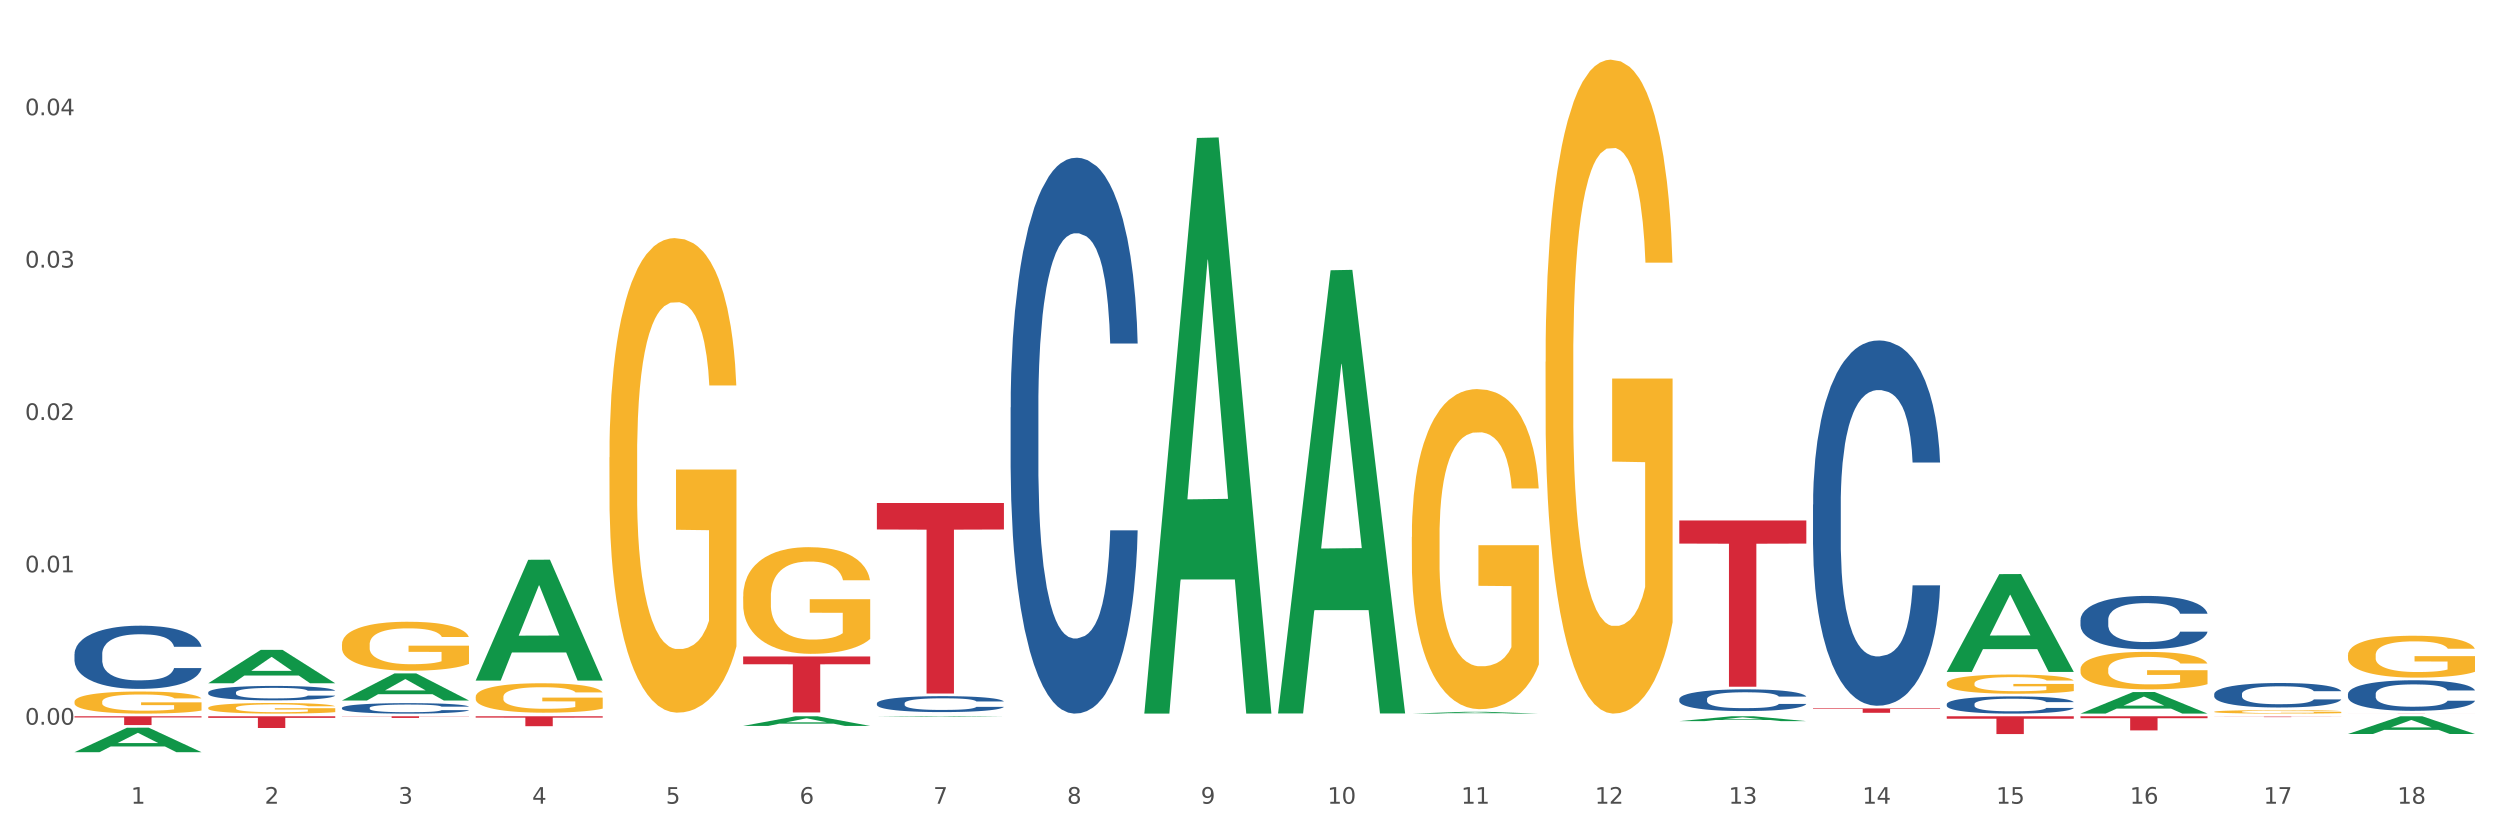 <?xml version="1.0" encoding="utf-8" standalone="no"?>
<!DOCTYPE svg PUBLIC "-//W3C//DTD SVG 1.1//EN"
  "http://www.w3.org/Graphics/SVG/1.1/DTD/svg11.dtd">
<svg xmlns:xlink="http://www.w3.org/1999/xlink" width="1080pt" height="360pt" viewBox="0 0 1080 360" xmlns="http://www.w3.org/2000/svg" version="1.1">
 <rect x="0" y="0" width="1080" height="360" fill="#333333" stroke="none"/>
 <defs>
  <style type="text/css">*{stroke-linejoin: round; stroke-linecap: butt}</style>
 </defs>
 <g id="figure_1">
  <g id="patch_1">
   <path d="M 0 360 
L 1080 360 
L 1080 0 
L 0 0 
z
" style="fill: #ffffff; stroke: #ffffff; stroke-linejoin: miter"/>
  </g>
  <g id="axes_1">
   <g id="matplotlib.axis_1">
    <g id="xtick_1">
     <g id="text_1">
      <!-- 1 -->
      <g style="fill: #4d4d4d" transform="translate(56.563 347.204) scale(0.096 -0.096)">
       <defs>
        <path id="DejaVuSans-31" d="M 794 531 
L 1825 531 
L 1825 4091 
L 703 3866 
L 703 4441 
L 1819 4666 
L 2450 4666 
L 2450 531 
L 3481 531 
L 3481 0 
L 794 0 
L 794 531 
z
" transform="scale(0.016)"/>
       </defs>
       <use xlink:href="#DejaVuSans-31"/>
      </g>
     </g>
    </g>
    <g id="xtick_2">
     <g id="text_2">
      <!-- 2 -->
      <g style="fill: #4d4d4d" transform="translate(114.336 347.204) scale(0.096 -0.096)">
       <defs>
        <path id="DejaVuSans-32" d="M 1228 531 
L 3431 531 
L 3431 0 
L 469 0 
L 469 531 
Q 828 903 1448 1529 
Q 2069 2156 2228 2338 
Q 2531 2678 2651 2914 
Q 2772 3150 2772 3378 
Q 2772 3750 2511 3984 
Q 2250 4219 1831 4219 
Q 1534 4219 1204 4116 
Q 875 4013 500 3803 
L 500 4441 
Q 881 4594 1212 4672 
Q 1544 4750 1819 4750 
Q 2544 4750 2975 4387 
Q 3406 4025 3406 3419 
Q 3406 3131 3298 2873 
Q 3191 2616 2906 2266 
Q 2828 2175 2409 1742 
Q 1991 1309 1228 531 
z
" transform="scale(0.016)"/>
       </defs>
       <use xlink:href="#DejaVuSans-32"/>
      </g>
     </g>
    </g>
    <g id="xtick_3">
     <g id="text_3">
      <!-- 3 -->
      <g style="fill: #4d4d4d" transform="translate(172.109 347.204) scale(0.096 -0.096)">
       <defs>
        <path id="DejaVuSans-33" d="M 2597 2516 
Q 3050 2419 3304 2112 
Q 3559 1806 3559 1356 
Q 3559 666 3084 287 
Q 2609 -91 1734 -91 
Q 1441 -91 1130 -33 
Q 819 25 488 141 
L 488 750 
Q 750 597 1062 519 
Q 1375 441 1716 441 
Q 2309 441 2620 675 
Q 2931 909 2931 1356 
Q 2931 1769 2642 2001 
Q 2353 2234 1838 2234 
L 1294 2234 
L 1294 2753 
L 1863 2753 
Q 2328 2753 2575 2939 
Q 2822 3125 2822 3475 
Q 2822 3834 2567 4026 
Q 2313 4219 1838 4219 
Q 1578 4219 1281 4162 
Q 984 4106 628 3988 
L 628 4550 
Q 988 4650 1302 4700 
Q 1616 4750 1894 4750 
Q 2613 4750 3031 4423 
Q 3450 4097 3450 3541 
Q 3450 3153 3228 2886 
Q 3006 2619 2597 2516 
z
" transform="scale(0.016)"/>
       </defs>
       <use xlink:href="#DejaVuSans-33"/>
      </g>
     </g>
    </g>
    <g id="xtick_4">
     <g id="text_4">
      <!-- 4 -->
      <g style="fill: #4d4d4d" transform="translate(229.882 347.204) scale(0.096 -0.096)">
       <defs>
        <path id="DejaVuSans-34" d="M 2419 4116 
L 825 1625 
L 2419 1625 
L 2419 4116 
z
M 2253 4666 
L 3047 4666 
L 3047 1625 
L 3713 1625 
L 3713 1100 
L 3047 1100 
L 3047 0 
L 2419 0 
L 2419 1100 
L 313 1100 
L 313 1709 
L 2253 4666 
z
" transform="scale(0.016)"/>
       </defs>
       <use xlink:href="#DejaVuSans-34"/>
      </g>
     </g>
    </g>
    <g id="xtick_5">
     <g id="text_5">
      <!-- 5 -->
      <g style="fill: #4d4d4d" transform="translate(287.655 347.204) scale(0.096 -0.096)">
       <defs>
        <path id="DejaVuSans-35" d="M 691 4666 
L 3169 4666 
L 3169 4134 
L 1269 4134 
L 1269 2991 
Q 1406 3038 1543 3061 
Q 1681 3084 1819 3084 
Q 2600 3084 3056 2656 
Q 3513 2228 3513 1497 
Q 3513 744 3044 326 
Q 2575 -91 1722 -91 
Q 1428 -91 1123 -41 
Q 819 9 494 109 
L 494 744 
Q 775 591 1075 516 
Q 1375 441 1709 441 
Q 2250 441 2565 725 
Q 2881 1009 2881 1497 
Q 2881 1984 2565 2268 
Q 2250 2553 1709 2553 
Q 1456 2553 1204 2497 
Q 953 2441 691 2322 
L 691 4666 
z
" transform="scale(0.016)"/>
       </defs>
       <use xlink:href="#DejaVuSans-35"/>
      </g>
     </g>
    </g>
    <g id="xtick_6">
     <g id="text_6">
      <!-- 6 -->
      <g style="fill: #4d4d4d" transform="translate(345.428 347.204) scale(0.096 -0.096)">
       <defs>
        <path id="DejaVuSans-36" d="M 2113 2584 
Q 1688 2584 1439 2293 
Q 1191 2003 1191 1497 
Q 1191 994 1439 701 
Q 1688 409 2113 409 
Q 2538 409 2786 701 
Q 3034 994 3034 1497 
Q 3034 2003 2786 2293 
Q 2538 2584 2113 2584 
z
M 3366 4563 
L 3366 3988 
Q 3128 4100 2886 4159 
Q 2644 4219 2406 4219 
Q 1781 4219 1451 3797 
Q 1122 3375 1075 2522 
Q 1259 2794 1537 2939 
Q 1816 3084 2150 3084 
Q 2853 3084 3261 2657 
Q 3669 2231 3669 1497 
Q 3669 778 3244 343 
Q 2819 -91 2113 -91 
Q 1303 -91 875 529 
Q 447 1150 447 2328 
Q 447 3434 972 4092 
Q 1497 4750 2381 4750 
Q 2619 4750 2861 4703 
Q 3103 4656 3366 4563 
z
" transform="scale(0.016)"/>
       </defs>
       <use xlink:href="#DejaVuSans-36"/>
      </g>
     </g>
    </g>
    <g id="xtick_7">
     <g id="text_7">
      <!-- 7 -->
      <g style="fill: #4d4d4d" transform="translate(403.201 347.204) scale(0.096 -0.096)">
       <defs>
        <path id="DejaVuSans-37" d="M 525 4666 
L 3525 4666 
L 3525 4397 
L 1831 0 
L 1172 0 
L 2766 4134 
L 525 4134 
L 525 4666 
z
" transform="scale(0.016)"/>
       </defs>
       <use xlink:href="#DejaVuSans-37"/>
      </g>
     </g>
    </g>
    <g id="xtick_8">
     <g id="text_8">
      <!-- 8 -->
      <g style="fill: #4d4d4d" transform="translate(460.974 347.204) scale(0.096 -0.096)">
       <defs>
        <path id="DejaVuSans-38" d="M 2034 2216 
Q 1584 2216 1326 1975 
Q 1069 1734 1069 1313 
Q 1069 891 1326 650 
Q 1584 409 2034 409 
Q 2484 409 2743 651 
Q 3003 894 3003 1313 
Q 3003 1734 2745 1975 
Q 2488 2216 2034 2216 
z
M 1403 2484 
Q 997 2584 770 2862 
Q 544 3141 544 3541 
Q 544 4100 942 4425 
Q 1341 4750 2034 4750 
Q 2731 4750 3128 4425 
Q 3525 4100 3525 3541 
Q 3525 3141 3298 2862 
Q 3072 2584 2669 2484 
Q 3125 2378 3379 2068 
Q 3634 1759 3634 1313 
Q 3634 634 3220 271 
Q 2806 -91 2034 -91 
Q 1263 -91 848 271 
Q 434 634 434 1313 
Q 434 1759 690 2068 
Q 947 2378 1403 2484 
z
M 1172 3481 
Q 1172 3119 1398 2916 
Q 1625 2713 2034 2713 
Q 2441 2713 2670 2916 
Q 2900 3119 2900 3481 
Q 2900 3844 2670 4047 
Q 2441 4250 2034 4250 
Q 1625 4250 1398 4047 
Q 1172 3844 1172 3481 
z
" transform="scale(0.016)"/>
       </defs>
       <use xlink:href="#DejaVuSans-38"/>
      </g>
     </g>
    </g>
    <g id="xtick_9">
     <g id="text_9">
      <!-- 9 -->
      <g style="fill: #4d4d4d" transform="translate(518.747 347.204) scale(0.096 -0.096)">
       <defs>
        <path id="DejaVuSans-39" d="M 703 97 
L 703 672 
Q 941 559 1184 500 
Q 1428 441 1663 441 
Q 2288 441 2617 861 
Q 2947 1281 2994 2138 
Q 2813 1869 2534 1725 
Q 2256 1581 1919 1581 
Q 1219 1581 811 2004 
Q 403 2428 403 3163 
Q 403 3881 828 4315 
Q 1253 4750 1959 4750 
Q 2769 4750 3195 4129 
Q 3622 3509 3622 2328 
Q 3622 1225 3098 567 
Q 2575 -91 1691 -91 
Q 1453 -91 1209 -44 
Q 966 3 703 97 
z
M 1959 2075 
Q 2384 2075 2632 2365 
Q 2881 2656 2881 3163 
Q 2881 3666 2632 3958 
Q 2384 4250 1959 4250 
Q 1534 4250 1286 3958 
Q 1038 3666 1038 3163 
Q 1038 2656 1286 2365 
Q 1534 2075 1959 2075 
z
" transform="scale(0.016)"/>
       </defs>
       <use xlink:href="#DejaVuSans-39"/>
      </g>
     </g>
    </g>
    <g id="xtick_10">
     <g id="text_10">
      <!-- 10 -->
      <g style="fill: #4d4d4d" transform="translate(573.466 347.204) scale(0.096 -0.096)">
       <defs>
        <path id="DejaVuSans-30" d="M 2034 4250 
Q 1547 4250 1301 3770 
Q 1056 3291 1056 2328 
Q 1056 1369 1301 889 
Q 1547 409 2034 409 
Q 2525 409 2770 889 
Q 3016 1369 3016 2328 
Q 3016 3291 2770 3770 
Q 2525 4250 2034 4250 
z
M 2034 4750 
Q 2819 4750 3233 4129 
Q 3647 3509 3647 2328 
Q 3647 1150 3233 529 
Q 2819 -91 2034 -91 
Q 1250 -91 836 529 
Q 422 1150 422 2328 
Q 422 3509 836 4129 
Q 1250 4750 2034 4750 
z
" transform="scale(0.016)"/>
       </defs>
       <use xlink:href="#DejaVuSans-31"/>
       <use xlink:href="#DejaVuSans-30" transform="translate(63.623 0)"/>
      </g>
     </g>
    </g>
    <g id="xtick_11">
     <g id="text_11">
      <!-- 11 -->
      <g style="fill: #4d4d4d" transform="translate(631.239 347.204) scale(0.096 -0.096)">
       <use xlink:href="#DejaVuSans-31"/>
       <use xlink:href="#DejaVuSans-31" transform="translate(63.623 0)"/>
      </g>
     </g>
    </g>
    <g id="xtick_12">
     <g id="text_12">
      <!-- 12 -->
      <g style="fill: #4d4d4d" transform="translate(689.012 347.204) scale(0.096 -0.096)">
       <use xlink:href="#DejaVuSans-31"/>
       <use xlink:href="#DejaVuSans-32" transform="translate(63.623 0)"/>
      </g>
     </g>
    </g>
    <g id="xtick_13">
     <g id="text_13">
      <!-- 13 -->
      <g style="fill: #4d4d4d" transform="translate(746.785 347.204) scale(0.096 -0.096)">
       <use xlink:href="#DejaVuSans-31"/>
       <use xlink:href="#DejaVuSans-33" transform="translate(63.623 0)"/>
      </g>
     </g>
    </g>
    <g id="xtick_14">
     <g id="text_14">
      <!-- 14 -->
      <g style="fill: #4d4d4d" transform="translate(804.558 347.204) scale(0.096 -0.096)">
       <use xlink:href="#DejaVuSans-31"/>
       <use xlink:href="#DejaVuSans-34" transform="translate(63.623 0)"/>
      </g>
     </g>
    </g>
    <g id="xtick_15">
     <g id="text_15">
      <!-- 15 -->
      <g style="fill: #4d4d4d" transform="translate(862.331 347.204) scale(0.096 -0.096)">
       <use xlink:href="#DejaVuSans-31"/>
       <use xlink:href="#DejaVuSans-35" transform="translate(63.623 0)"/>
      </g>
     </g>
    </g>
    <g id="xtick_16">
     <g id="text_16">
      <!-- 16 -->
      <g style="fill: #4d4d4d" transform="translate(920.104 347.204) scale(0.096 -0.096)">
       <use xlink:href="#DejaVuSans-31"/>
       <use xlink:href="#DejaVuSans-36" transform="translate(63.623 0)"/>
      </g>
     </g>
    </g>
    <g id="xtick_17">
     <g id="text_17">
      <!-- 17 -->
      <g style="fill: #4d4d4d" transform="translate(977.877 347.204) scale(0.096 -0.096)">
       <use xlink:href="#DejaVuSans-31"/>
       <use xlink:href="#DejaVuSans-37" transform="translate(63.623 0)"/>
      </g>
     </g>
    </g>
    <g id="xtick_18">
     <g id="text_18">
      <!-- 18 -->
      <g style="fill: #4d4d4d" transform="translate(1035.65 347.204) scale(0.096 -0.096)">
       <use xlink:href="#DejaVuSans-31"/>
       <use xlink:href="#DejaVuSans-38" transform="translate(63.623 0)"/>
      </g>
     </g>
    </g>
    <g id="xtick_19"/>
    <g id="xtick_20"/>
    <g id="xtick_21"/>
    <g id="xtick_22"/>
    <g id="xtick_23"/>
    <g id="xtick_24"/>
    <g id="xtick_25"/>
    <g id="xtick_26"/>
    <g id="xtick_27"/>
    <g id="xtick_28"/>
    <g id="xtick_29"/>
    <g id="xtick_30"/>
    <g id="xtick_31"/>
    <g id="xtick_32"/>
    <g id="xtick_33"/>
    <g id="xtick_34"/>
    <g id="xtick_35"/>
   </g>
   <g id="matplotlib.axis_2">
    <g id="ytick_1">
     <g id="text_19">
      <!-- 0.00 -->
      <g style="fill: #4d4d4d" transform="translate(10.8 313.066) scale(0.096 -0.096)">
       <defs>
        <path id="DejaVuSans-2e" d="M 684 794 
L 1344 794 
L 1344 0 
L 684 0 
L 684 794 
z
" transform="scale(0.016)"/>
       </defs>
       <use xlink:href="#DejaVuSans-30"/>
       <use xlink:href="#DejaVuSans-2e" transform="translate(63.623 0)"/>
       <use xlink:href="#DejaVuSans-30" transform="translate(95.41 0)"/>
       <use xlink:href="#DejaVuSans-30" transform="translate(159.033 0)"/>
      </g>
     </g>
    </g>
    <g id="ytick_2">
     <g id="text_20">
      <!-- 0.01 -->
      <g style="fill: #4d4d4d" transform="translate(10.8 247.246) scale(0.096 -0.096)">
       <use xlink:href="#DejaVuSans-30"/>
       <use xlink:href="#DejaVuSans-2e" transform="translate(63.623 0)"/>
       <use xlink:href="#DejaVuSans-30" transform="translate(95.41 0)"/>
       <use xlink:href="#DejaVuSans-31" transform="translate(159.033 0)"/>
      </g>
     </g>
    </g>
    <g id="ytick_3">
     <g id="text_21">
      <!-- 0.02 -->
      <g style="fill: #4d4d4d" transform="translate(10.8 181.427) scale(0.096 -0.096)">
       <use xlink:href="#DejaVuSans-30"/>
       <use xlink:href="#DejaVuSans-2e" transform="translate(63.623 0)"/>
       <use xlink:href="#DejaVuSans-30" transform="translate(95.41 0)"/>
       <use xlink:href="#DejaVuSans-32" transform="translate(159.033 0)"/>
      </g>
     </g>
    </g>
    <g id="ytick_4">
     <g id="text_22">
      <!-- 0.03 -->
      <g style="fill: #4d4d4d" transform="translate(10.8 115.607) scale(0.096 -0.096)">
       <use xlink:href="#DejaVuSans-30"/>
       <use xlink:href="#DejaVuSans-2e" transform="translate(63.623 0)"/>
       <use xlink:href="#DejaVuSans-30" transform="translate(95.41 0)"/>
       <use xlink:href="#DejaVuSans-33" transform="translate(159.033 0)"/>
      </g>
     </g>
    </g>
    <g id="ytick_5">
     <g id="text_23">
      <!-- 0.04 -->
      <g style="fill: #4d4d4d" transform="translate(10.8 49.787) scale(0.096 -0.096)">
       <use xlink:href="#DejaVuSans-30"/>
       <use xlink:href="#DejaVuSans-2e" transform="translate(63.623 0)"/>
       <use xlink:href="#DejaVuSans-30" transform="translate(95.41 0)"/>
       <use xlink:href="#DejaVuSans-34" transform="translate(159.033 0)"/>
      </g>
     </g>
    </g>
    <g id="ytick_6"/>
    <g id="ytick_7"/>
    <g id="ytick_8"/>
    <g id="ytick_9"/>
   </g>
   <g id="PolyCollection_1">
    <path d="M 32.175 324.93 
L 32.232 324.92 
L 54.864 314.371 
L 64.257 314.361 
L 87.059 324.95 
L 76.196 324.95 
L 71.273 322.484 
L 47.905 322.484 
L 47.735 322.524 
L 42.982 324.95 
L 32.175 324.95 
L 32.175 324.93 
L 50.847 321.012 
L 68.331 321.002 
L 59.674 316.618 
L 59.561 316.598 
L 59.447 316.628 
L 50.79 321.002 
L 50.847 321.012 
L 32.175 324.93 
z
" clip-path="url(#p1edb985693)" style="fill: #109648"/>
    <path d="M 378.813 303.831 
L 378.878 303.825 
L 378.878 303.649 
L 379.072 303.41 
L 379.786 302.97 
L 380.694 302.636 
L 382.251 302.246 
L 383.095 302.083 
L 384.198 301.9 
L 386.468 301.605 
L 389.063 301.353 
L 390.88 301.215 
L 392.242 301.127 
L 395.291 300.97 
L 397.043 300.9 
L 398.859 300.844 
L 400.416 300.806 
L 403.011 300.762 
L 405.087 300.743 
L 407.488 300.737 
L 409.499 300.743 
L 412.159 300.768 
L 416.051 300.844 
L 417.543 300.888 
L 419.554 300.963 
L 421.63 301.064 
L 423.317 301.165 
L 425.263 301.309 
L 427.275 301.498 
L 429.221 301.737 
L 430.583 301.957 
L 431.686 302.19 
L 432.659 302.473 
L 433.373 302.781 
L 433.697 303.039 
L 421.825 303.039 
L 421.501 302.806 
L 420.852 302.555 
L 420.203 302.385 
L 419.49 302.246 
L 418.387 302.089 
L 417.414 301.988 
L 415.792 301.869 
L 414.3 301.793 
L 413.067 301.749 
L 411.575 301.712 
L 408.396 301.674 
L 406.125 301.674 
L 404.698 301.687 
L 402.946 301.718 
L 401.454 301.762 
L 399.703 301.838 
L 398.34 301.919 
L 396.978 302.026 
L 396.199 302.102 
L 395.032 302.24 
L 394.253 302.353 
L 393.215 302.548 
L 392.631 302.687 
L 391.593 303.045 
L 391.139 303.309 
L 390.945 303.492 
L 390.815 303.693 
L 390.815 304.674 
L 391.204 305.114 
L 391.528 305.303 
L 392.047 305.517 
L 393.021 305.794 
L 394.448 306.064 
L 395.94 306.259 
L 397.173 306.379 
L 398.34 306.467 
L 399.508 306.536 
L 400.935 306.599 
L 402.103 306.637 
L 403.855 306.674 
L 405.931 306.693 
L 407.553 306.693 
L 410.861 306.662 
L 412.353 306.63 
L 413.781 306.586 
L 415.338 306.517 
L 416.57 306.442 
L 417.284 306.385 
L 418.452 306.266 
L 419.36 306.14 
L 420.138 305.995 
L 420.657 305.869 
L 421.241 305.681 
L 421.695 305.467 
L 421.825 305.353 
L 433.697 305.353 
L 433.438 305.58 
L 432.984 305.8 
L 432.075 306.096 
L 431.362 306.266 
L 430.259 306.473 
L 429.091 306.649 
L 427.469 306.844 
L 425.977 306.989 
L 424.42 307.115 
L 422.733 307.228 
L 419.684 307.385 
L 418.581 307.429 
L 416.246 307.505 
L 414.429 307.549 
L 411.769 307.593 
L 409.045 307.618 
L 406.19 307.624 
L 403.66 307.612 
L 400.87 307.574 
L 399.119 307.536 
L 397.173 307.479 
L 394.902 307.391 
L 392.761 307.284 
L 390.75 307.159 
L 388.869 307.014 
L 387.117 306.85 
L 384.846 306.58 
L 383.16 306.316 
L 381.927 306.071 
L 381.084 305.863 
L 380.24 305.599 
L 379.786 305.416 
L 379.072 304.976 
L 378.813 304.567 
L 378.813 303.831 
z
" clip-path="url(#p1edb985693)" style="fill: #255c99"/>
    <path d="M 147.721 305.79 
L 147.786 305.786 
L 147.786 305.67 
L 147.98 305.513 
L 148.694 305.223 
L 149.602 305.004 
L 151.159 304.748 
L 152.003 304.64 
L 153.106 304.52 
L 155.376 304.326 
L 157.971 304.16 
L 159.788 304.069 
L 161.15 304.012 
L 164.199 303.908 
L 165.951 303.863 
L 167.767 303.825 
L 169.324 303.801 
L 171.919 303.772 
L 173.995 303.759 
L 176.396 303.755 
L 178.407 303.759 
L 181.067 303.776 
L 184.959 303.825 
L 186.451 303.854 
L 188.463 303.904 
L 190.539 303.97 
L 192.225 304.036 
L 194.172 304.132 
L 196.183 304.256 
L 198.129 304.413 
L 199.491 304.558 
L 200.594 304.711 
L 201.567 304.897 
L 202.281 305.099 
L 202.605 305.269 
L 190.733 305.269 
L 190.409 305.116 
L 189.76 304.95 
L 189.111 304.839 
L 188.398 304.748 
L 187.295 304.644 
L 186.322 304.578 
L 184.7 304.5 
L 183.208 304.45 
L 181.975 304.421 
L 180.483 304.396 
L 177.304 304.371 
L 175.033 304.371 
L 173.606 304.38 
L 171.854 304.4 
L 170.362 304.429 
L 168.611 304.479 
L 167.248 304.533 
L 165.886 304.603 
L 165.107 304.653 
L 163.94 304.744 
L 163.161 304.818 
L 162.123 304.946 
L 161.539 305.037 
L 160.501 305.273 
L 160.047 305.447 
L 159.853 305.567 
L 159.723 305.699 
L 159.723 306.344 
L 160.112 306.634 
L 160.436 306.758 
L 160.955 306.899 
L 161.929 307.081 
L 163.356 307.258 
L 164.848 307.387 
L 166.081 307.465 
L 167.248 307.523 
L 168.416 307.569 
L 169.843 307.61 
L 171.011 307.635 
L 172.763 307.66 
L 174.839 307.672 
L 176.461 307.672 
L 179.769 307.651 
L 181.261 307.631 
L 182.689 307.602 
L 184.246 307.556 
L 185.478 307.507 
L 186.192 307.469 
L 187.36 307.391 
L 188.268 307.308 
L 189.046 307.213 
L 189.565 307.13 
L 190.149 307.006 
L 190.603 306.866 
L 190.733 306.791 
L 202.605 306.791 
L 202.346 306.94 
L 201.892 307.085 
L 200.983 307.279 
L 200.27 307.391 
L 199.167 307.527 
L 197.999 307.643 
L 196.377 307.771 
L 194.885 307.866 
L 193.328 307.949 
L 191.641 308.024 
L 188.592 308.127 
L 187.489 308.156 
L 185.154 308.206 
L 183.337 308.235 
L 180.678 308.264 
L 177.953 308.28 
L 175.098 308.284 
L 172.568 308.276 
L 169.778 308.251 
L 168.027 308.226 
L 166.081 308.189 
L 163.81 308.131 
L 161.669 308.061 
L 159.658 307.978 
L 157.777 307.883 
L 156.025 307.775 
L 153.754 307.598 
L 152.068 307.424 
L 150.835 307.263 
L 149.992 307.126 
L 149.148 306.952 
L 148.694 306.832 
L 147.98 306.543 
L 147.721 306.274 
L 147.721 305.79 
z
" clip-path="url(#p1edb985693)" style="fill: #255c99"/>
    <path d="M 89.948 299.118 
L 90.013 299.113 
L 90.013 298.953 
L 90.207 298.737 
L 90.921 298.339 
L 91.829 298.037 
L 93.386 297.684 
L 94.23 297.536 
L 95.333 297.371 
L 97.603 297.104 
L 100.198 296.876 
L 102.015 296.751 
L 103.377 296.671 
L 106.426 296.529 
L 108.178 296.466 
L 109.994 296.415 
L 111.551 296.381 
L 114.146 296.341 
L 116.222 296.324 
L 118.623 296.318 
L 120.634 296.324 
L 123.294 296.347 
L 127.186 296.415 
L 128.678 296.455 
L 130.69 296.523 
L 132.766 296.614 
L 134.452 296.705 
L 136.399 296.836 
L 138.41 297.007 
L 140.356 297.223 
L 141.718 297.422 
L 142.821 297.633 
L 143.794 297.889 
L 144.508 298.168 
L 144.832 298.401 
L 132.96 298.401 
L 132.636 298.191 
L 131.987 297.963 
L 131.338 297.809 
L 130.625 297.684 
L 129.522 297.542 
L 128.549 297.451 
L 126.927 297.343 
L 125.435 297.274 
L 124.202 297.235 
L 122.71 297.201 
L 119.531 297.166 
L 117.26 297.166 
L 115.833 297.178 
L 114.082 297.206 
L 112.589 297.246 
L 110.838 297.314 
L 109.475 297.388 
L 108.113 297.485 
L 107.335 297.553 
L 106.167 297.679 
L 105.388 297.781 
L 104.35 297.957 
L 103.766 298.083 
L 102.728 298.407 
L 102.274 298.646 
L 102.08 298.811 
L 101.95 298.993 
L 101.95 299.881 
L 102.339 300.279 
L 102.663 300.45 
L 103.183 300.643 
L 104.156 300.894 
L 105.583 301.138 
L 107.075 301.315 
L 108.308 301.423 
L 109.475 301.503 
L 110.643 301.565 
L 112.07 301.622 
L 113.238 301.656 
L 114.99 301.69 
L 117.066 301.707 
L 118.688 301.707 
L 121.996 301.679 
L 123.488 301.651 
L 124.916 301.611 
L 126.473 301.548 
L 127.705 301.48 
L 128.419 301.429 
L 129.587 301.32 
L 130.495 301.207 
L 131.273 301.076 
L 131.792 300.962 
L 132.376 300.791 
L 132.83 300.598 
L 132.96 300.495 
L 144.832 300.495 
L 144.573 300.7 
L 144.119 300.899 
L 143.21 301.167 
L 142.497 301.32 
L 141.394 301.508 
L 140.226 301.668 
L 138.604 301.844 
L 137.112 301.975 
L 135.555 302.089 
L 133.868 302.191 
L 130.819 302.333 
L 129.716 302.373 
L 127.381 302.441 
L 125.564 302.481 
L 122.905 302.521 
L 120.18 302.544 
L 117.325 302.55 
L 114.795 302.538 
L 112.006 302.504 
L 110.254 302.47 
L 108.308 302.419 
L 106.037 302.339 
L 103.896 302.242 
L 101.885 302.129 
L 100.004 301.998 
L 98.252 301.85 
L 95.981 301.605 
L 94.295 301.366 
L 93.062 301.144 
L 92.219 300.956 
L 91.375 300.717 
L 90.921 300.552 
L 90.207 300.154 
L 89.948 299.784 
L 89.948 299.118 
z
" clip-path="url(#p1edb985693)" style="fill: #255c99"/>
    <path d="M 32.175 282.566 
L 32.24 282.541 
L 32.24 281.842 
L 32.434 280.895 
L 33.148 279.149 
L 34.056 277.827 
L 35.613 276.281 
L 36.457 275.632 
L 37.56 274.909 
L 39.83 273.737 
L 42.425 272.739 
L 44.242 272.19 
L 45.604 271.841 
L 48.653 271.218 
L 50.405 270.943 
L 52.221 270.719 
L 53.778 270.569 
L 56.373 270.395 
L 58.449 270.32 
L 60.85 270.295 
L 62.861 270.32 
L 65.521 270.42 
L 69.413 270.719 
L 70.905 270.894 
L 72.917 271.193 
L 74.993 271.592 
L 76.679 271.991 
L 78.626 272.565 
L 80.637 273.313 
L 82.583 274.261 
L 83.945 275.133 
L 85.048 276.056 
L 86.021 277.179 
L 86.735 278.401 
L 87.059 279.423 
L 75.187 279.423 
L 74.863 278.5 
L 74.214 277.503 
L 73.565 276.829 
L 72.852 276.281 
L 71.749 275.657 
L 70.776 275.258 
L 69.154 274.784 
L 67.662 274.485 
L 66.429 274.31 
L 64.937 274.161 
L 61.758 274.011 
L 59.487 274.011 
L 58.06 274.061 
L 56.309 274.186 
L 54.816 274.36 
L 53.065 274.66 
L 51.702 274.984 
L 50.34 275.408 
L 49.562 275.707 
L 48.394 276.256 
L 47.615 276.705 
L 46.577 277.478 
L 45.993 278.027 
L 44.955 279.448 
L 44.501 280.496 
L 44.307 281.219 
L 44.177 282.017 
L 44.177 285.908 
L 44.566 287.654 
L 44.891 288.402 
L 45.41 289.25 
L 46.383 290.347 
L 47.81 291.42 
L 49.302 292.193 
L 50.535 292.667 
L 51.702 293.016 
L 52.87 293.29 
L 54.297 293.539 
L 55.465 293.689 
L 57.217 293.839 
L 59.293 293.914 
L 60.915 293.914 
L 64.223 293.789 
L 65.715 293.664 
L 67.143 293.49 
L 68.7 293.215 
L 69.932 292.916 
L 70.646 292.691 
L 71.814 292.218 
L 72.722 291.719 
L 73.5 291.145 
L 74.019 290.646 
L 74.603 289.898 
L 75.057 289.05 
L 75.187 288.601 
L 87.059 288.601 
L 86.8 289.499 
L 86.346 290.372 
L 85.437 291.544 
L 84.724 292.218 
L 83.621 293.041 
L 82.453 293.739 
L 80.831 294.512 
L 79.339 295.086 
L 77.782 295.585 
L 76.095 296.034 
L 73.046 296.657 
L 71.943 296.832 
L 69.608 297.131 
L 67.791 297.305 
L 65.132 297.48 
L 62.407 297.58 
L 59.552 297.605 
L 57.022 297.555 
L 54.233 297.405 
L 52.481 297.256 
L 50.535 297.031 
L 48.264 296.682 
L 46.123 296.258 
L 44.112 295.759 
L 42.231 295.186 
L 40.479 294.537 
L 38.208 293.465 
L 36.522 292.417 
L 35.289 291.444 
L 34.446 290.621 
L 33.602 289.574 
L 33.148 288.851 
L 32.434 287.105 
L 32.175 285.484 
L 32.175 282.566 
z
" clip-path="url(#p1edb985693)" style="fill: #255c99"/>
    <path d="M 32.175 309.419 
L 87.059 309.419 
L 87.059 309.948 
L 65.47 309.952 
L 65.47 313.226 
L 53.635 313.226 
L 53.635 309.952 
L 32.175 309.948 
L 32.175 309.422 
L 32.175 309.419 
z
" clip-path="url(#p1edb985693)" style="fill: #d62839"/>
    <path d="M 89.948 309.419 
L 144.832 309.419 
L 144.832 310.123 
L 123.243 310.128 
L 123.243 314.488 
L 111.407 314.488 
L 111.407 310.128 
L 89.948 310.123 
L 89.948 309.424 
L 89.948 309.419 
z
" clip-path="url(#p1edb985693)" style="fill: #d62839"/>
    <path d="M 436.586 176.035 
L 436.651 175.816 
L 436.651 169.675 
L 436.845 161.341 
L 437.559 145.989 
L 438.467 134.365 
L 440.024 120.767 
L 440.868 115.065 
L 441.97 108.705 
L 444.241 98.397 
L 446.836 89.624 
L 448.653 84.799 
L 450.015 81.729 
L 453.064 76.246 
L 454.816 73.833 
L 456.632 71.859 
L 458.189 70.543 
L 460.784 69.008 
L 462.86 68.35 
L 465.261 68.131 
L 467.272 68.35 
L 469.932 69.227 
L 473.824 71.859 
L 475.316 73.395 
L 477.327 76.026 
L 479.403 79.535 
L 481.09 83.045 
L 483.036 88.089 
L 485.048 94.668 
L 486.994 103.002 
L 488.356 110.679 
L 489.459 118.793 
L 490.432 128.663 
L 491.146 139.409 
L 491.47 148.401 
L 479.598 148.401 
L 479.274 140.287 
L 478.625 131.514 
L 477.976 125.592 
L 477.263 120.767 
L 476.16 115.284 
L 475.187 111.775 
L 473.565 107.608 
L 472.073 104.976 
L 470.84 103.441 
L 469.348 102.125 
L 466.169 100.809 
L 463.898 100.809 
L 462.471 101.248 
L 460.719 102.345 
L 459.227 103.88 
L 457.476 106.512 
L 456.113 109.363 
L 454.751 113.091 
L 453.972 115.723 
L 452.805 120.548 
L 452.026 124.496 
L 450.988 131.295 
L 450.404 136.12 
L 449.366 148.621 
L 448.912 157.832 
L 448.718 164.192 
L 448.588 171.21 
L 448.588 205.424 
L 448.977 220.776 
L 449.301 227.356 
L 449.82 234.813 
L 450.794 244.463 
L 452.221 253.893 
L 453.713 260.692 
L 454.946 264.859 
L 456.113 267.93 
L 457.281 270.342 
L 458.708 272.535 
L 459.876 273.851 
L 461.628 275.167 
L 463.704 275.825 
L 465.326 275.825 
L 468.634 274.729 
L 470.126 273.632 
L 471.554 272.097 
L 473.111 269.684 
L 474.343 267.052 
L 475.057 265.079 
L 476.225 260.912 
L 477.133 256.525 
L 477.911 251.481 
L 478.43 247.094 
L 479.014 240.515 
L 479.468 233.058 
L 479.598 229.11 
L 491.47 229.11 
L 491.211 237.006 
L 490.757 244.682 
L 489.848 254.99 
L 489.135 260.912 
L 488.032 268.149 
L 486.864 274.29 
L 485.242 281.089 
L 483.75 286.133 
L 482.193 290.519 
L 480.506 294.467 
L 477.457 299.95 
L 476.354 301.485 
L 474.019 304.117 
L 472.202 305.652 
L 469.542 307.188 
L 466.818 308.065 
L 463.963 308.284 
L 461.433 307.846 
L 458.643 306.53 
L 456.892 305.214 
L 454.946 303.24 
L 452.675 300.169 
L 450.534 296.441 
L 448.523 292.055 
L 446.642 287.01 
L 444.89 281.308 
L 442.619 271.877 
L 440.932 262.666 
L 439.7 254.113 
L 438.856 246.875 
L 438.013 237.664 
L 437.559 231.304 
L 436.845 215.951 
L 436.586 201.696 
L 436.586 176.035 
z
" clip-path="url(#p1edb985693)" style="fill: #255c99"/>
    <path d="M 147.721 309.419 
L 202.605 309.419 
L 202.605 309.522 
L 181.016 309.523 
L 181.016 310.16 
L 169.18 310.16 
L 169.18 309.523 
L 147.721 309.522 
L 147.721 309.42 
L 147.721 309.419 
z
" clip-path="url(#p1edb985693)" style="fill: #d62839"/>
    <path d="M 321.04 283.596 
L 375.924 283.596 
L 375.924 286.957 
L 354.335 286.979 
L 354.335 307.779 
L 342.499 307.779 
L 342.499 286.979 
L 321.04 286.957 
L 321.04 283.619 
L 321.04 283.596 
z
" clip-path="url(#p1edb985693)" style="fill: #d62839"/>
    <path d="M 378.813 217.302 
L 433.697 217.302 
L 433.697 228.739 
L 412.108 228.817 
L 412.108 299.602 
L 400.272 299.602 
L 400.272 228.817 
L 378.813 228.739 
L 378.813 217.38 
L 378.813 217.302 
z
" clip-path="url(#p1edb985693)" style="fill: #d62839"/>
    <path d="M 725.451 224.845 
L 780.335 224.845 
L 780.335 234.825 
L 758.746 234.893 
L 758.746 296.661 
L 746.91 296.661 
L 746.91 234.893 
L 725.451 234.825 
L 725.451 224.913 
L 725.451 224.845 
z
" clip-path="url(#p1edb985693)" style="fill: #d62839"/>
    <path d="M 32.175 303.15 
L 32.24 303.141 
L 32.24 302.828 
L 32.369 302.557 
L 33.017 301.904 
L 33.989 301.363 
L 34.702 301.075 
L 35.415 300.84 
L 36.257 300.605 
L 37.294 300.361 
L 39.173 300.003 
L 40.34 299.82 
L 41.765 299.629 
L 44.357 299.35 
L 46.236 299.193 
L 48.18 299.062 
L 51.355 298.905 
L 53.429 298.835 
L 55.632 298.783 
L 58.289 298.748 
L 60.298 298.739 
L 64.704 298.766 
L 68.462 298.844 
L 70.277 298.905 
L 72.609 299.01 
L 73.84 299.079 
L 75.849 299.219 
L 77.923 299.402 
L 79.348 299.559 
L 81.487 299.855 
L 83.107 300.152 
L 84.597 300.518 
L 85.375 300.77 
L 85.958 301.006 
L 86.476 301.276 
L 86.995 301.703 
L 75.331 301.703 
L 74.877 301.398 
L 74.164 301.11 
L 73.128 300.831 
L 72.22 300.657 
L 70.665 300.439 
L 69.24 300.3 
L 67.749 300.195 
L 65.935 300.108 
L 64.509 300.064 
L 62.501 300.029 
L 58.548 300.038 
L 55.891 300.108 
L 54.077 300.195 
L 52.911 300.274 
L 51.874 300.361 
L 50.707 300.483 
L 49.347 300.666 
L 48.375 300.831 
L 47.403 301.041 
L 46.625 301.25 
L 45.912 301.494 
L 45.329 301.755 
L 44.876 302.026 
L 44.487 302.357 
L 44.163 302.906 
L 44.163 304.1 
L 44.292 304.37 
L 44.616 304.728 
L 45.005 304.998 
L 45.653 305.321 
L 46.236 305.538 
L 47.338 305.852 
L 48.569 306.114 
L 49.541 306.279 
L 50.513 306.419 
L 52.198 306.611 
L 54.077 306.768 
L 55.697 306.863 
L 57.9 306.951 
L 59.39 306.985 
L 60.686 307.003 
L 63.861 307.003 
L 66.129 306.977 
L 68.657 306.916 
L 70.601 306.837 
L 72.22 306.741 
L 74.035 306.584 
L 75.201 306.436 
L 75.201 304.614 
L 60.946 304.606 
L 60.946 303.394 
L 87.059 303.394 
L 87.059 306.951 
L 85.958 307.134 
L 84.727 307.299 
L 83.431 307.447 
L 81.487 307.63 
L 79.154 307.805 
L 77.08 307.927 
L 74.877 308.031 
L 72.285 308.127 
L 68.916 308.214 
L 66.842 308.249 
L 64.25 308.276 
L 61.205 308.284 
L 58.548 308.267 
L 55.956 308.223 
L 53.235 308.145 
L 50.578 308.031 
L 48.569 307.918 
L 46.56 307.779 
L 44.422 307.596 
L 42.737 307.421 
L 41.441 307.264 
L 40.016 307.064 
L 38.46 306.802 
L 37.294 306.567 
L 36.257 306.323 
L 35.156 306.009 
L 34.378 305.739 
L 33.601 305.399 
L 33.147 305.146 
L 32.629 304.754 
L 32.24 304.205 
L 32.175 303.15 
z
" clip-path="url(#p1edb985693)" style="fill: #f7b32b"/>
    <path d="M 840.997 309.419 
L 895.881 309.419 
L 895.881 310.487 
L 874.291 310.494 
L 874.291 317.105 
L 862.456 317.105 
L 862.456 310.494 
L 840.997 310.487 
L 840.997 309.426 
L 840.997 309.419 
z
" clip-path="url(#p1edb985693)" style="fill: #d62839"/>
    <path d="M 898.77 309.419 
L 953.654 309.419 
L 953.654 310.268 
L 932.064 310.274 
L 932.064 315.53 
L 920.229 315.53 
L 920.229 310.274 
L 898.77 310.268 
L 898.77 309.425 
L 898.77 309.419 
z
" clip-path="url(#p1edb985693)" style="fill: #d62839"/>
    <path d="M 205.494 309.419 
L 260.378 309.419 
L 260.378 310.015 
L 238.789 310.019 
L 238.789 313.712 
L 226.953 313.712 
L 226.953 310.019 
L 205.494 310.015 
L 205.494 309.423 
L 205.494 309.419 
z
" clip-path="url(#p1edb985693)" style="fill: #d62839"/>
    <path d="M 956.543 309.585 
L 1011.427 309.585 
L 1011.427 309.614 
L 989.837 309.615 
L 989.837 309.796 
L 978.002 309.796 
L 978.002 309.615 
L 956.543 309.614 
L 956.543 309.585 
L 956.543 309.585 
z
" clip-path="url(#p1edb985693)" style="fill: #d62839"/>
    <path d="M 725.451 302.016 
L 725.516 302.007 
L 725.516 301.767 
L 725.71 301.441 
L 726.424 300.84 
L 727.332 300.386 
L 728.889 299.854 
L 729.733 299.631 
L 730.835 299.382 
L 733.106 298.979 
L 735.701 298.636 
L 737.518 298.447 
L 738.88 298.327 
L 741.929 298.113 
L 743.681 298.018 
L 745.497 297.941 
L 747.054 297.89 
L 749.649 297.83 
L 751.725 297.804 
L 754.126 297.795 
L 756.137 297.804 
L 758.797 297.838 
L 762.689 297.941 
L 764.181 298.001 
L 766.192 298.104 
L 768.268 298.241 
L 769.955 298.379 
L 771.901 298.576 
L 773.912 298.833 
L 775.859 299.159 
L 777.221 299.459 
L 778.324 299.777 
L 779.297 300.163 
L 780.011 300.583 
L 780.335 300.935 
L 768.463 300.935 
L 768.139 300.617 
L 767.49 300.274 
L 766.841 300.043 
L 766.127 299.854 
L 765.025 299.64 
L 764.051 299.502 
L 762.43 299.339 
L 760.937 299.236 
L 759.705 299.176 
L 758.213 299.125 
L 755.034 299.073 
L 752.763 299.073 
L 751.336 299.091 
L 749.584 299.133 
L 748.092 299.193 
L 746.341 299.296 
L 744.978 299.408 
L 743.616 299.554 
L 742.837 299.657 
L 741.67 299.845 
L 740.891 300 
L 739.853 300.266 
L 739.269 300.454 
L 738.231 300.943 
L 737.777 301.304 
L 737.582 301.552 
L 737.453 301.827 
L 737.453 303.165 
L 737.842 303.765 
L 738.166 304.023 
L 738.685 304.314 
L 739.658 304.692 
L 741.086 305.061 
L 742.578 305.326 
L 743.81 305.489 
L 744.978 305.61 
L 746.146 305.704 
L 747.573 305.79 
L 748.741 305.841 
L 750.493 305.893 
L 752.569 305.918 
L 754.19 305.918 
L 757.499 305.875 
L 758.991 305.833 
L 760.418 305.772 
L 761.975 305.678 
L 763.208 305.575 
L 763.922 305.498 
L 765.089 305.335 
L 765.998 305.163 
L 766.776 304.966 
L 767.295 304.795 
L 767.879 304.537 
L 768.333 304.246 
L 768.463 304.091 
L 780.335 304.091 
L 780.076 304.4 
L 779.621 304.7 
L 778.713 305.103 
L 778 305.335 
L 776.897 305.618 
L 775.729 305.858 
L 774.107 306.124 
L 772.615 306.321 
L 771.058 306.493 
L 769.371 306.647 
L 766.322 306.862 
L 765.219 306.922 
L 762.884 307.025 
L 761.067 307.085 
L 758.407 307.145 
L 755.683 307.179 
L 752.828 307.188 
L 750.298 307.171 
L 747.508 307.119 
L 745.757 307.068 
L 743.81 306.991 
L 741.54 306.87 
L 739.399 306.725 
L 737.388 306.553 
L 735.506 306.356 
L 733.755 306.133 
L 731.484 305.764 
L 729.797 305.404 
L 728.565 305.069 
L 727.721 304.786 
L 726.878 304.426 
L 726.424 304.177 
L 725.71 303.577 
L 725.451 303.019 
L 725.451 302.016 
z
" clip-path="url(#p1edb985693)" style="fill: #255c99"/>
    <path d="M 840.997 304.181 
L 841.062 304.175 
L 841.062 303.984 
L 841.256 303.725 
L 841.97 303.249 
L 842.878 302.889 
L 844.435 302.467 
L 845.278 302.29 
L 846.381 302.092 
L 848.652 301.773 
L 851.247 301.501 
L 853.063 301.351 
L 854.426 301.256 
L 857.475 301.085 
L 859.227 301.011 
L 861.043 300.949 
L 862.6 300.909 
L 865.195 300.861 
L 867.271 300.841 
L 869.672 300.834 
L 871.683 300.841 
L 874.343 300.868 
L 878.235 300.949 
L 879.727 300.997 
L 881.738 301.079 
L 883.814 301.188 
L 885.501 301.296 
L 887.447 301.453 
L 889.458 301.657 
L 891.405 301.916 
L 892.767 302.154 
L 893.87 302.405 
L 894.843 302.712 
L 895.557 303.045 
L 895.881 303.324 
L 884.009 303.324 
L 883.685 303.072 
L 883.036 302.8 
L 882.387 302.616 
L 881.673 302.467 
L 880.571 302.297 
L 879.597 302.188 
L 877.976 302.058 
L 876.483 301.977 
L 875.251 301.929 
L 873.759 301.888 
L 870.58 301.848 
L 868.309 301.848 
L 866.882 301.861 
L 865.13 301.895 
L 863.638 301.943 
L 861.887 302.024 
L 860.524 302.113 
L 859.162 302.229 
L 858.383 302.31 
L 857.216 302.46 
L 856.437 302.582 
L 855.399 302.793 
L 854.815 302.943 
L 853.777 303.331 
L 853.323 303.617 
L 853.128 303.814 
L 852.999 304.032 
L 852.999 305.093 
L 853.388 305.569 
L 853.712 305.774 
L 854.231 306.005 
L 855.204 306.304 
L 856.632 306.597 
L 858.124 306.808 
L 859.356 306.937 
L 860.524 307.032 
L 861.692 307.107 
L 863.119 307.175 
L 864.287 307.216 
L 866.039 307.257 
L 868.115 307.277 
L 869.736 307.277 
L 873.045 307.243 
L 874.537 307.209 
L 875.964 307.162 
L 877.521 307.087 
L 878.754 307.005 
L 879.468 306.944 
L 880.635 306.815 
L 881.544 306.678 
L 882.322 306.522 
L 882.841 306.386 
L 883.425 306.182 
L 883.879 305.95 
L 884.009 305.828 
L 895.881 305.828 
L 895.622 306.073 
L 895.167 306.311 
L 894.259 306.631 
L 893.546 306.815 
L 892.443 307.039 
L 891.275 307.23 
L 889.653 307.441 
L 888.161 307.597 
L 886.604 307.733 
L 884.917 307.856 
L 881.868 308.026 
L 880.765 308.073 
L 878.43 308.155 
L 876.613 308.203 
L 873.953 308.25 
L 871.229 308.277 
L 868.374 308.284 
L 865.844 308.271 
L 863.054 308.23 
L 861.303 308.189 
L 859.356 308.128 
L 857.086 308.032 
L 854.945 307.917 
L 852.934 307.781 
L 851.052 307.624 
L 849.301 307.447 
L 847.03 307.155 
L 845.343 306.869 
L 844.111 306.604 
L 843.267 306.379 
L 842.424 306.093 
L 841.97 305.896 
L 841.256 305.42 
L 840.997 304.977 
L 840.997 304.181 
z
" clip-path="url(#p1edb985693)" style="fill: #255c99"/>
    <path d="M 89.948 305.81 
L 90.013 305.806 
L 90.013 305.654 
L 90.142 305.524 
L 90.79 305.209 
L 91.762 304.949 
L 92.475 304.81 
L 93.188 304.697 
L 94.03 304.583 
L 95.067 304.466 
L 96.946 304.293 
L 98.113 304.205 
L 99.538 304.113 
L 102.13 303.978 
L 104.009 303.903 
L 105.953 303.84 
L 109.128 303.764 
L 111.202 303.73 
L 113.405 303.705 
L 116.062 303.688 
L 118.071 303.684 
L 122.477 303.697 
L 126.235 303.735 
L 128.049 303.764 
L 130.382 303.814 
L 131.613 303.848 
L 133.622 303.915 
L 135.696 304.004 
L 137.121 304.079 
L 139.26 304.222 
L 140.88 304.365 
L 142.37 304.541 
L 143.148 304.663 
L 143.731 304.776 
L 144.249 304.907 
L 144.768 305.113 
L 133.104 305.113 
L 132.65 304.966 
L 131.937 304.827 
L 130.901 304.692 
L 129.993 304.608 
L 128.438 304.503 
L 127.013 304.436 
L 125.522 304.386 
L 123.708 304.344 
L 122.282 304.323 
L 120.274 304.306 
L 116.321 304.31 
L 113.664 304.344 
L 111.85 304.386 
L 110.684 304.424 
L 109.647 304.466 
L 108.48 304.524 
L 107.12 304.613 
L 106.148 304.692 
L 105.176 304.793 
L 104.398 304.894 
L 103.685 305.012 
L 103.102 305.138 
L 102.648 305.268 
L 102.26 305.428 
L 101.936 305.692 
L 101.936 306.268 
L 102.065 306.398 
L 102.389 306.57 
L 102.778 306.7 
L 103.426 306.856 
L 104.009 306.961 
L 105.111 307.112 
L 106.342 307.238 
L 107.314 307.318 
L 108.286 307.385 
L 109.971 307.478 
L 111.85 307.553 
L 113.47 307.599 
L 115.673 307.641 
L 117.163 307.658 
L 118.459 307.667 
L 121.634 307.667 
L 123.902 307.654 
L 126.43 307.625 
L 128.373 307.587 
L 129.993 307.541 
L 131.808 307.465 
L 132.974 307.394 
L 132.974 306.516 
L 118.719 306.511 
L 118.719 305.928 
L 144.832 305.928 
L 144.832 307.641 
L 143.731 307.73 
L 142.5 307.81 
L 141.204 307.881 
L 139.26 307.969 
L 136.927 308.053 
L 134.853 308.112 
L 132.65 308.162 
L 130.058 308.209 
L 126.689 308.251 
L 124.615 308.267 
L 122.023 308.28 
L 118.978 308.284 
L 116.321 308.276 
L 113.729 308.255 
L 111.007 308.217 
L 108.351 308.162 
L 106.342 308.108 
L 104.333 308.041 
L 102.195 307.952 
L 100.51 307.868 
L 99.214 307.793 
L 97.789 307.696 
L 96.233 307.57 
L 95.067 307.457 
L 94.03 307.339 
L 92.929 307.188 
L 92.151 307.058 
L 91.374 306.894 
L 90.92 306.772 
L 90.402 306.583 
L 90.013 306.318 
L 89.948 305.81 
z
" clip-path="url(#p1edb985693)" style="fill: #f7b32b"/>
    <path d="M 147.721 278.38 
L 147.786 278.361 
L 147.786 277.665 
L 147.915 277.065 
L 148.563 275.615 
L 149.535 274.416 
L 150.248 273.778 
L 150.961 273.256 
L 151.803 272.734 
L 152.84 272.192 
L 154.719 271.4 
L 155.886 270.994 
L 157.311 270.568 
L 159.903 269.949 
L 161.782 269.601 
L 163.726 269.311 
L 166.901 268.963 
L 168.975 268.808 
L 171.178 268.692 
L 173.835 268.615 
L 175.844 268.596 
L 180.25 268.654 
L 184.008 268.828 
L 185.822 268.963 
L 188.155 269.195 
L 189.386 269.35 
L 191.395 269.659 
L 193.469 270.065 
L 194.894 270.413 
L 197.033 271.071 
L 198.653 271.728 
L 200.143 272.54 
L 200.921 273.101 
L 201.504 273.623 
L 202.022 274.223 
L 202.54 275.17 
L 190.877 275.17 
L 190.423 274.493 
L 189.71 273.855 
L 188.674 273.237 
L 187.766 272.85 
L 186.211 272.366 
L 184.786 272.057 
L 183.295 271.825 
L 181.481 271.632 
L 180.055 271.535 
L 178.047 271.458 
L 174.094 271.477 
L 171.437 271.632 
L 169.623 271.825 
L 168.456 271.999 
L 167.42 272.192 
L 166.253 272.463 
L 164.893 272.869 
L 163.921 273.237 
L 162.949 273.701 
L 162.171 274.165 
L 161.458 274.706 
L 160.875 275.286 
L 160.421 275.886 
L 160.033 276.621 
L 159.709 277.839 
L 159.709 280.488 
L 159.838 281.087 
L 160.162 281.88 
L 160.551 282.48 
L 161.199 283.195 
L 161.782 283.678 
L 162.884 284.375 
L 164.115 284.955 
L 165.087 285.322 
L 166.059 285.631 
L 167.744 286.057 
L 169.623 286.405 
L 171.243 286.618 
L 173.446 286.811 
L 174.936 286.888 
L 176.232 286.927 
L 179.407 286.927 
L 181.675 286.869 
L 184.203 286.734 
L 186.146 286.56 
L 187.766 286.347 
L 189.581 285.999 
L 190.747 285.67 
L 190.747 281.629 
L 176.491 281.609 
L 176.491 278.922 
L 202.605 278.922 
L 202.605 286.811 
L 201.504 287.217 
L 200.273 287.584 
L 198.977 287.913 
L 197.033 288.319 
L 194.7 288.706 
L 192.626 288.977 
L 190.423 289.209 
L 187.831 289.421 
L 184.462 289.615 
L 182.388 289.692 
L 179.796 289.75 
L 176.751 289.769 
L 174.094 289.731 
L 171.502 289.634 
L 168.78 289.46 
L 166.124 289.209 
L 164.115 288.957 
L 162.106 288.648 
L 159.968 288.242 
L 158.283 287.855 
L 156.987 287.507 
L 155.562 287.062 
L 154.006 286.482 
L 152.84 285.96 
L 151.803 285.419 
L 150.702 284.723 
L 149.924 284.123 
L 149.147 283.369 
L 148.693 282.808 
L 148.175 281.938 
L 147.786 280.72 
L 147.721 278.38 
z
" clip-path="url(#p1edb985693)" style="fill: #f7b32b"/>
    <path d="M 205.494 301.046 
L 205.559 301.034 
L 205.559 300.616 
L 205.688 300.256 
L 206.336 299.384 
L 207.308 298.664 
L 208.021 298.28 
L 208.734 297.966 
L 209.576 297.653 
L 210.613 297.327 
L 212.492 296.851 
L 213.659 296.607 
L 215.084 296.351 
L 217.676 295.979 
L 219.555 295.77 
L 221.499 295.596 
L 224.674 295.387 
L 226.748 295.294 
L 228.951 295.224 
L 231.608 295.178 
L 233.616 295.166 
L 238.023 295.201 
L 241.781 295.305 
L 243.595 295.387 
L 245.928 295.526 
L 247.159 295.619 
L 249.168 295.805 
L 251.242 296.049 
L 252.667 296.258 
L 254.806 296.653 
L 256.426 297.048 
L 257.916 297.537 
L 258.694 297.873 
L 259.277 298.187 
L 259.795 298.547 
L 260.313 299.117 
L 248.65 299.117 
L 248.196 298.71 
L 247.483 298.327 
L 246.447 297.955 
L 245.539 297.722 
L 243.984 297.432 
L 242.559 297.246 
L 241.068 297.107 
L 239.254 296.99 
L 237.828 296.932 
L 235.82 296.886 
L 231.867 296.897 
L 229.21 296.99 
L 227.396 297.107 
L 226.229 297.211 
L 225.193 297.327 
L 224.026 297.49 
L 222.666 297.734 
L 221.694 297.955 
L 220.722 298.234 
L 219.944 298.513 
L 219.231 298.838 
L 218.648 299.187 
L 218.194 299.547 
L 217.806 299.988 
L 217.482 300.72 
L 217.482 302.312 
L 217.611 302.673 
L 217.935 303.149 
L 218.324 303.509 
L 218.972 303.939 
L 219.555 304.23 
L 220.657 304.648 
L 221.888 304.997 
L 222.86 305.217 
L 223.832 305.403 
L 225.517 305.659 
L 227.396 305.868 
L 229.016 305.996 
L 231.219 306.112 
L 232.709 306.159 
L 234.005 306.182 
L 237.18 306.182 
L 239.448 306.147 
L 241.975 306.066 
L 243.919 305.961 
L 245.539 305.833 
L 247.354 305.624 
L 248.52 305.427 
L 248.52 302.998 
L 234.264 302.986 
L 234.264 301.371 
L 260.378 301.371 
L 260.378 306.112 
L 259.277 306.356 
L 258.046 306.577 
L 256.75 306.774 
L 254.806 307.019 
L 252.473 307.251 
L 250.399 307.414 
L 248.196 307.553 
L 245.604 307.681 
L 242.235 307.797 
L 240.161 307.844 
L 237.569 307.878 
L 234.524 307.89 
L 231.867 307.867 
L 229.275 307.809 
L 226.553 307.704 
L 223.897 307.553 
L 221.888 307.402 
L 219.879 307.216 
L 217.741 306.972 
L 216.056 306.74 
L 214.76 306.53 
L 213.335 306.263 
L 211.779 305.915 
L 210.613 305.601 
L 209.576 305.276 
L 208.475 304.857 
L 207.697 304.497 
L 206.92 304.044 
L 206.466 303.707 
L 205.948 303.184 
L 205.559 302.452 
L 205.494 301.046 
z
" clip-path="url(#p1edb985693)" style="fill: #f7b32b"/>
    <path d="M 263.267 197.593 
L 263.332 197.405 
L 263.332 190.665 
L 263.461 184.861 
L 264.109 170.818 
L 265.081 159.209 
L 265.794 153.03 
L 266.507 147.975 
L 267.349 142.92 
L 268.386 137.677 
L 270.265 130 
L 271.432 126.068 
L 272.857 121.949 
L 275.449 115.958 
L 277.328 112.587 
L 279.272 109.779 
L 282.447 106.408 
L 284.521 104.911 
L 286.724 103.787 
L 289.381 103.038 
L 291.389 102.851 
L 295.796 103.413 
L 299.554 105.098 
L 301.368 106.408 
L 303.701 108.655 
L 304.932 110.153 
L 306.941 113.149 
L 309.015 117.081 
L 310.44 120.451 
L 312.579 126.817 
L 314.199 133.183 
L 315.689 141.047 
L 316.466 146.477 
L 317.05 151.532 
L 317.568 157.337 
L 318.086 166.511 
L 306.423 166.511 
L 305.969 159.958 
L 305.256 153.779 
L 304.22 147.788 
L 303.312 144.043 
L 301.757 139.362 
L 300.332 136.366 
L 298.841 134.119 
L 297.027 132.247 
L 295.601 131.311 
L 293.593 130.562 
L 289.64 130.749 
L 286.983 132.247 
L 285.169 134.119 
L 284.002 135.805 
L 282.966 137.677 
L 281.799 140.298 
L 280.439 144.23 
L 279.467 147.788 
L 278.495 152.281 
L 277.717 156.775 
L 277.004 162.018 
L 276.421 167.635 
L 275.967 173.439 
L 275.579 180.554 
L 275.255 192.35 
L 275.255 218.002 
L 275.384 223.806 
L 275.708 231.483 
L 276.097 237.287 
L 276.745 244.215 
L 277.328 248.896 
L 278.43 255.636 
L 279.661 261.253 
L 280.633 264.811 
L 281.605 267.807 
L 283.29 271.926 
L 285.169 275.296 
L 286.789 277.356 
L 288.992 279.228 
L 290.482 279.977 
L 291.778 280.351 
L 294.953 280.351 
L 297.221 279.79 
L 299.748 278.479 
L 301.692 276.794 
L 303.312 274.734 
L 305.127 271.364 
L 306.293 268.181 
L 306.293 229.049 
L 292.037 228.861 
L 292.037 202.835 
L 318.151 202.835 
L 318.151 279.228 
L 317.05 283.16 
L 315.819 286.717 
L 314.523 289.9 
L 312.579 293.832 
L 310.246 297.577 
L 308.172 300.198 
L 305.969 302.445 
L 303.377 304.505 
L 300.008 306.377 
L 297.934 307.126 
L 295.342 307.688 
L 292.297 307.875 
L 289.64 307.501 
L 287.048 306.565 
L 284.326 304.879 
L 281.67 302.445 
L 279.661 300.011 
L 277.652 297.015 
L 275.514 293.083 
L 273.829 289.339 
L 272.533 285.968 
L 271.108 281.662 
L 269.552 276.045 
L 268.386 270.99 
L 267.349 265.747 
L 266.248 259.006 
L 265.47 253.202 
L 264.692 245.9 
L 264.239 240.47 
L 263.721 232.044 
L 263.332 220.248 
L 263.267 197.593 
z
" clip-path="url(#p1edb985693)" style="fill: #f7b32b"/>
    <path d="M 321.04 257.67 
L 321.105 257.628 
L 321.105 256.113 
L 321.234 254.808 
L 321.882 251.651 
L 322.854 249.041 
L 323.567 247.652 
L 324.28 246.516 
L 325.122 245.379 
L 326.159 244.201 
L 328.038 242.475 
L 329.205 241.591 
L 330.63 240.665 
L 333.222 239.318 
L 335.101 238.561 
L 337.045 237.929 
L 340.22 237.172 
L 342.294 236.835 
L 344.497 236.582 
L 347.154 236.414 
L 349.162 236.372 
L 353.569 236.498 
L 357.327 236.877 
L 359.141 237.172 
L 361.474 237.677 
L 362.705 238.013 
L 364.714 238.687 
L 366.788 239.571 
L 368.213 240.328 
L 370.352 241.759 
L 371.972 243.191 
L 373.462 244.958 
L 374.239 246.179 
L 374.823 247.316 
L 375.341 248.62 
L 375.859 250.683 
L 364.196 250.683 
L 363.742 249.21 
L 363.029 247.821 
L 361.993 246.474 
L 361.085 245.632 
L 359.53 244.58 
L 358.105 243.906 
L 356.614 243.401 
L 354.8 242.98 
L 353.374 242.77 
L 351.366 242.601 
L 347.413 242.643 
L 344.756 242.98 
L 342.942 243.401 
L 341.775 243.78 
L 340.739 244.201 
L 339.572 244.79 
L 338.212 245.674 
L 337.24 246.474 
L 336.268 247.484 
L 335.49 248.494 
L 334.777 249.673 
L 334.194 250.935 
L 333.74 252.24 
L 333.352 253.84 
L 333.028 256.491 
L 333.028 262.258 
L 333.157 263.563 
L 333.481 265.288 
L 333.87 266.593 
L 334.518 268.151 
L 335.101 269.203 
L 336.203 270.718 
L 337.434 271.981 
L 338.406 272.781 
L 339.378 273.454 
L 341.063 274.38 
L 342.942 275.138 
L 344.562 275.601 
L 346.765 276.022 
L 348.255 276.19 
L 349.551 276.274 
L 352.726 276.274 
L 354.994 276.148 
L 357.521 275.853 
L 359.465 275.474 
L 361.085 275.011 
L 362.9 274.254 
L 364.066 273.538 
L 364.066 264.741 
L 349.81 264.699 
L 349.81 258.848 
L 375.924 258.848 
L 375.924 276.022 
L 374.823 276.906 
L 373.591 277.705 
L 372.296 278.421 
L 370.352 279.305 
L 368.019 280.147 
L 365.945 280.736 
L 363.742 281.241 
L 361.15 281.704 
L 357.781 282.125 
L 355.707 282.293 
L 353.115 282.419 
L 350.07 282.462 
L 347.413 282.377 
L 344.821 282.167 
L 342.099 281.788 
L 339.443 281.241 
L 337.434 280.694 
L 335.425 280.02 
L 333.287 279.136 
L 331.602 278.295 
L 330.306 277.537 
L 328.881 276.569 
L 327.325 275.306 
L 326.159 274.17 
L 325.122 272.991 
L 324.021 271.476 
L 323.243 270.171 
L 322.465 268.529 
L 322.012 267.309 
L 321.493 265.415 
L 321.105 262.763 
L 321.04 257.67 
z
" clip-path="url(#p1edb985693)" style="fill: #f7b32b"/>
    <path d="M 609.905 231.982 
L 609.97 231.856 
L 609.97 227.309 
L 610.099 223.394 
L 610.747 213.923 
L 611.719 206.093 
L 612.432 201.925 
L 613.145 198.515 
L 613.987 195.105 
L 615.024 191.569 
L 616.903 186.391 
L 618.069 183.739 
L 619.495 180.961 
L 622.087 176.92 
L 623.966 174.647 
L 625.91 172.752 
L 629.085 170.479 
L 631.159 169.469 
L 633.362 168.711 
L 636.019 168.206 
L 638.027 168.079 
L 642.434 168.458 
L 646.192 169.595 
L 648.006 170.479 
L 650.339 171.994 
L 651.57 173.005 
L 653.579 175.025 
L 655.653 177.677 
L 657.078 179.951 
L 659.216 184.245 
L 660.836 188.538 
L 662.327 193.843 
L 663.104 197.505 
L 663.688 200.915 
L 664.206 204.83 
L 664.724 211.018 
L 653.061 211.018 
L 652.607 206.598 
L 651.894 202.43 
L 650.857 198.389 
L 649.95 195.863 
L 648.395 192.706 
L 646.97 190.685 
L 645.479 189.17 
L 643.665 187.907 
L 642.239 187.275 
L 640.231 186.77 
L 636.278 186.897 
L 633.621 187.907 
L 631.807 189.17 
L 630.64 190.306 
L 629.604 191.569 
L 628.437 193.337 
L 627.076 195.989 
L 626.104 198.389 
L 625.132 201.42 
L 624.355 204.451 
L 623.642 207.987 
L 623.059 211.776 
L 622.605 215.691 
L 622.217 220.49 
L 621.893 228.446 
L 621.893 245.748 
L 622.022 249.663 
L 622.346 254.84 
L 622.735 258.755 
L 623.383 263.428 
L 623.966 266.585 
L 625.068 271.132 
L 626.299 274.92 
L 627.271 277.32 
L 628.243 279.341 
L 629.928 282.119 
L 631.807 284.392 
L 633.427 285.781 
L 635.63 287.044 
L 637.12 287.549 
L 638.416 287.802 
L 641.591 287.802 
L 643.859 287.423 
L 646.386 286.539 
L 648.33 285.403 
L 649.95 284.013 
L 651.765 281.74 
L 652.931 279.593 
L 652.931 253.199 
L 638.675 253.072 
L 638.675 235.518 
L 664.789 235.518 
L 664.789 287.044 
L 663.688 289.696 
L 662.456 292.096 
L 661.16 294.243 
L 659.216 296.895 
L 656.884 299.421 
L 654.81 301.189 
L 652.607 302.704 
L 650.015 304.093 
L 646.646 305.356 
L 644.572 305.861 
L 641.98 306.24 
L 638.935 306.367 
L 636.278 306.114 
L 633.686 305.483 
L 630.964 304.346 
L 628.308 302.704 
L 626.299 301.062 
L 624.29 299.042 
L 622.152 296.39 
L 620.467 293.864 
L 619.171 291.591 
L 617.745 288.686 
L 616.19 284.897 
L 615.024 281.488 
L 613.987 277.951 
L 612.886 273.405 
L 612.108 269.49 
L 611.33 264.565 
L 610.877 260.902 
L 610.358 255.219 
L 609.97 247.263 
L 609.905 231.982 
z
" clip-path="url(#p1edb985693)" style="fill: #f7b32b"/>
    <path d="M 783.224 217.983 
L 783.289 217.839 
L 783.289 213.803 
L 783.483 208.326 
L 784.197 198.237 
L 785.105 190.599 
L 786.662 181.663 
L 787.506 177.915 
L 788.608 173.735 
L 790.879 166.961 
L 793.474 161.196 
L 795.291 158.025 
L 796.653 156.008 
L 799.702 152.404 
L 801.454 150.819 
L 803.27 149.522 
L 804.827 148.657 
L 807.422 147.648 
L 809.498 147.216 
L 811.899 147.072 
L 813.91 147.216 
L 816.57 147.792 
L 820.462 149.522 
L 821.954 150.531 
L 823.965 152.26 
L 826.041 154.566 
L 827.728 156.872 
L 829.674 160.187 
L 831.685 164.511 
L 833.632 169.988 
L 834.994 175.033 
L 836.097 180.365 
L 837.07 186.851 
L 837.784 193.914 
L 838.108 199.823 
L 826.236 199.823 
L 825.912 194.49 
L 825.263 188.725 
L 824.614 184.833 
L 823.9 181.663 
L 822.798 178.059 
L 821.824 175.753 
L 820.203 173.015 
L 818.71 171.285 
L 817.478 170.276 
L 815.986 169.412 
L 812.807 168.547 
L 810.536 168.547 
L 809.109 168.835 
L 807.357 169.556 
L 805.865 170.565 
L 804.114 172.294 
L 802.751 174.168 
L 801.389 176.618 
L 800.61 178.348 
L 799.443 181.518 
L 798.664 184.113 
L 797.626 188.581 
L 797.042 191.752 
L 796.004 199.967 
L 795.55 206.02 
L 795.355 210.2 
L 795.226 214.812 
L 795.226 237.296 
L 795.615 247.385 
L 795.939 251.709 
L 796.458 256.61 
L 797.431 262.951 
L 798.859 269.149 
L 800.351 273.617 
L 801.583 276.355 
L 802.751 278.373 
L 803.919 279.958 
L 805.346 281.4 
L 806.514 282.265 
L 808.266 283.129 
L 810.342 283.562 
L 811.963 283.562 
L 815.272 282.841 
L 816.764 282.12 
L 818.191 281.112 
L 819.748 279.526 
L 820.981 277.797 
L 821.695 276.499 
L 822.862 273.761 
L 823.771 270.878 
L 824.549 267.563 
L 825.068 264.681 
L 825.652 260.357 
L 826.106 255.457 
L 826.236 252.862 
L 838.108 252.862 
L 837.849 258.051 
L 837.394 263.095 
L 836.486 269.869 
L 835.773 273.761 
L 834.67 278.517 
L 833.502 282.553 
L 831.88 287.021 
L 830.388 290.336 
L 828.831 293.218 
L 827.144 295.813 
L 824.095 299.416 
L 822.992 300.425 
L 820.657 302.154 
L 818.84 303.163 
L 816.18 304.172 
L 813.456 304.749 
L 810.601 304.893 
L 808.071 304.605 
L 805.281 303.74 
L 803.53 302.875 
L 801.583 301.578 
L 799.313 299.56 
L 797.172 297.11 
L 795.161 294.227 
L 793.279 290.912 
L 791.528 287.165 
L 789.257 280.967 
L 787.57 274.914 
L 786.338 269.293 
L 785.494 264.537 
L 784.651 258.483 
L 784.197 254.304 
L 783.483 244.215 
L 783.224 234.846 
L 783.224 217.983 
z
" clip-path="url(#p1edb985693)" style="fill: #255c99"/>
    <path d="M 667.678 156.314 
L 667.743 156.056 
L 667.743 146.768 
L 667.872 138.769 
L 668.52 119.418 
L 669.492 103.422 
L 670.205 94.907 
L 670.918 87.941 
L 671.76 80.974 
L 672.797 73.75 
L 674.676 63.171 
L 675.842 57.753 
L 677.268 52.077 
L 679.86 43.82 
L 681.739 39.176 
L 683.683 35.306 
L 686.858 30.662 
L 688.932 28.598 
L 691.135 27.05 
L 693.792 26.018 
L 695.8 25.759 
L 700.207 26.534 
L 703.965 28.856 
L 705.779 30.662 
L 708.112 33.758 
L 709.343 35.822 
L 711.352 39.95 
L 713.426 45.369 
L 714.851 50.013 
L 716.989 58.785 
L 718.609 67.558 
L 720.1 78.394 
L 720.877 85.877 
L 721.461 92.843 
L 721.979 100.841 
L 722.497 113.484 
L 710.834 113.484 
L 710.38 104.454 
L 709.667 95.939 
L 708.63 87.683 
L 707.723 82.522 
L 706.168 76.072 
L 704.743 71.944 
L 703.252 68.848 
L 701.438 66.268 
L 700.012 64.978 
L 698.003 63.945 
L 694.051 64.204 
L 691.394 66.268 
L 689.58 68.848 
L 688.413 71.17 
L 687.377 73.75 
L 686.21 77.362 
L 684.849 82.78 
L 683.877 87.683 
L 682.905 93.875 
L 682.128 100.067 
L 681.415 107.292 
L 680.832 115.032 
L 680.378 123.031 
L 679.99 132.835 
L 679.666 149.09 
L 679.666 184.438 
L 679.795 192.436 
L 680.119 203.015 
L 680.508 211.013 
L 681.156 220.56 
L 681.739 227.01 
L 682.841 236.298 
L 684.072 244.039 
L 685.044 248.941 
L 686.016 253.069 
L 687.701 258.746 
L 689.58 263.39 
L 691.2 266.228 
L 693.403 268.808 
L 694.893 269.84 
L 696.189 270.356 
L 699.364 270.356 
L 701.632 269.582 
L 704.159 267.776 
L 706.103 265.454 
L 707.723 262.616 
L 709.538 257.972 
L 710.704 253.585 
L 710.704 199.661 
L 696.448 199.403 
L 696.448 163.539 
L 722.562 163.539 
L 722.562 268.808 
L 721.461 274.226 
L 720.229 279.129 
L 718.933 283.515 
L 716.989 288.933 
L 714.657 294.093 
L 712.583 297.706 
L 710.38 300.802 
L 707.788 303.64 
L 704.419 306.22 
L 702.345 307.252 
L 699.753 308.026 
L 696.708 308.284 
L 694.051 307.768 
L 691.459 306.478 
L 688.737 304.156 
L 686.081 300.802 
L 684.072 297.448 
L 682.063 293.319 
L 679.925 287.901 
L 678.24 282.741 
L 676.944 278.097 
L 675.518 272.162 
L 673.963 264.422 
L 672.797 257.456 
L 671.76 250.231 
L 670.659 240.943 
L 669.881 232.944 
L 669.103 222.882 
L 668.65 215.399 
L 668.131 203.789 
L 667.743 187.534 
L 667.678 156.314 
z
" clip-path="url(#p1edb985693)" style="fill: #f7b32b"/>
    <path d="M 898.77 289.098 
L 898.835 289.083 
L 898.835 288.55 
L 898.964 288.091 
L 899.612 286.98 
L 900.584 286.062 
L 901.297 285.573 
L 902.01 285.174 
L 902.852 284.774 
L 903.889 284.359 
L 905.768 283.752 
L 906.934 283.441 
L 908.36 283.115 
L 910.952 282.642 
L 912.831 282.375 
L 914.775 282.153 
L 917.95 281.886 
L 920.024 281.768 
L 922.227 281.679 
L 924.884 281.62 
L 926.892 281.605 
L 931.299 281.649 
L 935.057 281.783 
L 936.871 281.886 
L 939.204 282.064 
L 940.435 282.182 
L 942.444 282.419 
L 944.517 282.73 
L 945.943 282.997 
L 948.081 283.5 
L 949.701 284.004 
L 951.192 284.626 
L 951.969 285.055 
L 952.552 285.455 
L 953.071 285.914 
L 953.589 286.64 
L 941.926 286.64 
L 941.472 286.121 
L 940.759 285.633 
L 939.722 285.159 
L 938.815 284.863 
L 937.26 284.492 
L 935.834 284.256 
L 934.344 284.078 
L 932.53 283.93 
L 931.104 283.856 
L 929.095 283.797 
L 925.143 283.811 
L 922.486 283.93 
L 920.672 284.078 
L 919.505 284.211 
L 918.468 284.359 
L 917.302 284.567 
L 915.941 284.877 
L 914.969 285.159 
L 913.997 285.514 
L 913.22 285.87 
L 912.507 286.284 
L 911.924 286.728 
L 911.47 287.187 
L 911.081 287.75 
L 910.757 288.683 
L 910.757 290.712 
L 910.887 291.171 
L 911.211 291.778 
L 911.6 292.237 
L 912.248 292.785 
L 912.831 293.155 
L 913.933 293.688 
L 915.164 294.132 
L 916.136 294.414 
L 917.108 294.651 
L 918.792 294.976 
L 920.672 295.243 
L 922.292 295.406 
L 924.495 295.554 
L 925.985 295.613 
L 927.281 295.643 
L 930.456 295.643 
L 932.724 295.598 
L 935.251 295.495 
L 937.195 295.361 
L 938.815 295.198 
L 940.63 294.932 
L 941.796 294.68 
L 941.796 291.585 
L 927.54 291.571 
L 927.54 289.512 
L 953.654 289.512 
L 953.654 295.554 
L 952.552 295.865 
L 951.321 296.146 
L 950.025 296.398 
L 948.081 296.709 
L 945.749 297.005 
L 943.675 297.212 
L 941.472 297.39 
L 938.88 297.553 
L 935.51 297.701 
L 933.437 297.76 
L 930.845 297.805 
L 927.799 297.819 
L 925.143 297.79 
L 922.551 297.716 
L 919.829 297.582 
L 917.172 297.39 
L 915.164 297.197 
L 913.155 296.961 
L 911.017 296.65 
L 909.332 296.353 
L 908.036 296.087 
L 906.61 295.746 
L 905.055 295.302 
L 903.889 294.902 
L 902.852 294.488 
L 901.75 293.955 
L 900.973 293.496 
L 900.195 292.918 
L 899.742 292.489 
L 899.223 291.822 
L 898.835 290.889 
L 898.77 289.098 
z
" clip-path="url(#p1edb985693)" style="fill: #f7b32b"/>
    <path d="M 956.543 307.475 
L 956.607 307.473 
L 956.607 307.424 
L 956.737 307.381 
L 957.385 307.278 
L 958.357 307.193 
L 959.07 307.148 
L 959.783 307.111 
L 960.625 307.073 
L 961.662 307.035 
L 963.541 306.979 
L 964.707 306.95 
L 966.133 306.919 
L 968.725 306.876 
L 970.604 306.851 
L 972.548 306.83 
L 975.723 306.805 
L 977.797 306.794 
L 980 306.786 
L 982.656 306.781 
L 984.665 306.779 
L 989.072 306.783 
L 992.83 306.796 
L 994.644 306.805 
L 996.977 306.822 
L 998.208 306.833 
L 1000.217 306.855 
L 1002.29 306.884 
L 1003.716 306.908 
L 1005.854 306.955 
L 1007.474 307.002 
L 1008.965 307.06 
L 1009.742 307.1 
L 1010.325 307.137 
L 1010.844 307.179 
L 1011.362 307.247 
L 999.698 307.247 
L 999.245 307.198 
L 998.532 307.153 
L 997.495 307.109 
L 996.588 307.082 
L 995.033 307.047 
L 993.607 307.025 
L 992.117 307.009 
L 990.303 306.995 
L 988.877 306.988 
L 986.868 306.983 
L 982.916 306.984 
L 980.259 306.995 
L 978.445 307.009 
L 977.278 307.021 
L 976.241 307.035 
L 975.075 307.054 
L 973.714 307.083 
L 972.742 307.109 
L 971.77 307.142 
L 970.993 307.175 
L 970.28 307.214 
L 969.697 307.255 
L 969.243 307.297 
L 968.854 307.35 
L 968.53 307.436 
L 968.53 307.625 
L 968.66 307.667 
L 968.984 307.723 
L 969.373 307.766 
L 970.021 307.817 
L 970.604 307.851 
L 971.706 307.901 
L 972.937 307.942 
L 973.909 307.968 
L 974.881 307.99 
L 976.565 308.02 
L 978.445 308.045 
L 980.065 308.06 
L 982.268 308.074 
L 983.758 308.079 
L 985.054 308.082 
L 988.229 308.082 
L 990.497 308.078 
L 993.024 308.068 
L 994.968 308.056 
L 996.588 308.041 
L 998.403 308.016 
L 999.569 307.993 
L 999.569 307.706 
L 985.313 307.704 
L 985.313 307.513 
L 1011.427 307.513 
L 1011.427 308.074 
L 1010.325 308.103 
L 1009.094 308.129 
L 1007.798 308.152 
L 1005.854 308.181 
L 1003.522 308.209 
L 1001.448 308.228 
L 999.245 308.244 
L 996.653 308.259 
L 993.283 308.273 
L 991.21 308.279 
L 988.618 308.283 
L 985.572 308.284 
L 982.916 308.281 
L 980.324 308.275 
L 977.602 308.262 
L 974.945 308.244 
L 972.937 308.227 
L 970.928 308.205 
L 968.79 308.176 
L 967.105 308.148 
L 965.809 308.123 
L 964.383 308.092 
L 962.828 308.051 
L 961.662 308.013 
L 960.625 307.975 
L 959.523 307.926 
L 958.746 307.883 
L 957.968 307.829 
L 957.515 307.789 
L 956.996 307.728 
L 956.607 307.641 
L 956.543 307.475 
z
" clip-path="url(#p1edb985693)" style="fill: #f7b32b"/>
    <path d="M 1014.316 282.999 
L 1014.38 282.982 
L 1014.38 282.387 
L 1014.51 281.875 
L 1015.158 280.635 
L 1016.13 279.61 
L 1016.843 279.064 
L 1017.556 278.618 
L 1018.398 278.171 
L 1019.435 277.709 
L 1021.314 277.031 
L 1022.48 276.684 
L 1023.906 276.32 
L 1026.498 275.791 
L 1028.377 275.493 
L 1030.321 275.245 
L 1033.496 274.948 
L 1035.57 274.815 
L 1037.773 274.716 
L 1040.429 274.65 
L 1042.438 274.634 
L 1046.845 274.683 
L 1050.603 274.832 
L 1052.417 274.948 
L 1054.75 275.146 
L 1055.981 275.278 
L 1057.99 275.543 
L 1060.063 275.89 
L 1061.489 276.188 
L 1063.627 276.75 
L 1065.247 277.312 
L 1066.738 278.006 
L 1067.515 278.486 
L 1068.098 278.932 
L 1068.617 279.444 
L 1069.135 280.254 
L 1057.471 280.254 
L 1057.018 279.676 
L 1056.305 279.13 
L 1055.268 278.601 
L 1054.361 278.271 
L 1052.806 277.857 
L 1051.38 277.593 
L 1049.89 277.394 
L 1048.076 277.229 
L 1046.65 277.146 
L 1044.641 277.08 
L 1040.689 277.097 
L 1038.032 277.229 
L 1036.218 277.394 
L 1035.051 277.543 
L 1034.014 277.709 
L 1032.848 277.94 
L 1031.487 278.287 
L 1030.515 278.601 
L 1029.543 278.998 
L 1028.766 279.395 
L 1028.053 279.858 
L 1027.47 280.354 
L 1027.016 280.866 
L 1026.627 281.494 
L 1026.303 282.536 
L 1026.303 284.801 
L 1026.433 285.313 
L 1026.757 285.991 
L 1027.146 286.504 
L 1027.794 287.115 
L 1028.377 287.529 
L 1029.479 288.124 
L 1030.71 288.62 
L 1031.682 288.934 
L 1032.654 289.198 
L 1034.338 289.562 
L 1036.218 289.86 
L 1037.838 290.041 
L 1040.041 290.207 
L 1041.531 290.273 
L 1042.827 290.306 
L 1046.002 290.306 
L 1048.27 290.256 
L 1050.797 290.141 
L 1052.741 289.992 
L 1054.361 289.81 
L 1056.176 289.512 
L 1057.342 289.231 
L 1057.342 285.776 
L 1043.086 285.76 
L 1043.086 283.462 
L 1069.2 283.462 
L 1069.2 290.207 
L 1068.098 290.554 
L 1066.867 290.868 
L 1065.571 291.149 
L 1063.627 291.496 
L 1061.295 291.827 
L 1059.221 292.058 
L 1057.018 292.257 
L 1054.426 292.439 
L 1051.056 292.604 
L 1048.983 292.67 
L 1046.391 292.72 
L 1043.345 292.736 
L 1040.689 292.703 
L 1038.097 292.62 
L 1035.375 292.472 
L 1032.718 292.257 
L 1030.71 292.042 
L 1028.701 291.777 
L 1026.563 291.43 
L 1024.878 291.099 
L 1023.582 290.802 
L 1022.156 290.422 
L 1020.601 289.926 
L 1019.435 289.479 
L 1018.398 289.016 
L 1017.296 288.421 
L 1016.519 287.909 
L 1015.741 287.264 
L 1015.288 286.785 
L 1014.769 286.041 
L 1014.38 284.999 
L 1014.316 282.999 
z
" clip-path="url(#p1edb985693)" style="fill: #f7b32b"/>
    <path d="M 1014.316 299.808 
L 1014.381 299.796 
L 1014.381 299.458 
L 1014.575 299 
L 1015.289 298.155 
L 1016.197 297.515 
L 1017.754 296.767 
L 1018.597 296.453 
L 1019.7 296.103 
L 1021.971 295.536 
L 1024.566 295.053 
L 1026.382 294.788 
L 1027.745 294.619 
L 1030.794 294.317 
L 1032.546 294.185 
L 1034.362 294.076 
L 1035.919 294.003 
L 1038.514 293.919 
L 1040.59 293.883 
L 1042.99 293.871 
L 1045.002 293.883 
L 1047.661 293.931 
L 1051.554 294.076 
L 1053.046 294.16 
L 1055.057 294.305 
L 1057.133 294.498 
L 1058.82 294.691 
L 1060.766 294.969 
L 1062.777 295.331 
L 1064.724 295.79 
L 1066.086 296.212 
L 1067.189 296.659 
L 1068.162 297.202 
L 1068.876 297.793 
L 1069.2 298.288 
L 1057.328 298.288 
L 1057.003 297.841 
L 1056.355 297.359 
L 1055.706 297.033 
L 1054.992 296.767 
L 1053.889 296.465 
L 1052.916 296.272 
L 1051.294 296.043 
L 1049.802 295.898 
L 1048.57 295.814 
L 1047.078 295.741 
L 1043.899 295.669 
L 1041.628 295.669 
L 1040.201 295.693 
L 1038.449 295.753 
L 1036.957 295.838 
L 1035.205 295.983 
L 1033.843 296.14 
L 1032.481 296.345 
L 1031.702 296.49 
L 1030.534 296.755 
L 1029.756 296.972 
L 1028.718 297.346 
L 1028.134 297.612 
L 1027.096 298.3 
L 1026.642 298.807 
L 1026.447 299.157 
L 1026.318 299.543 
L 1026.318 301.426 
L 1026.707 302.27 
L 1027.031 302.632 
L 1027.55 303.043 
L 1028.523 303.574 
L 1029.951 304.093 
L 1031.443 304.467 
L 1032.675 304.696 
L 1033.843 304.865 
L 1035.011 304.998 
L 1036.438 305.119 
L 1037.606 305.191 
L 1039.357 305.263 
L 1041.433 305.3 
L 1043.055 305.3 
L 1046.364 305.239 
L 1047.856 305.179 
L 1049.283 305.094 
L 1050.84 304.962 
L 1052.073 304.817 
L 1052.787 304.708 
L 1053.954 304.479 
L 1054.863 304.238 
L 1055.641 303.96 
L 1056.16 303.719 
L 1056.744 303.357 
L 1057.198 302.946 
L 1057.328 302.729 
L 1069.2 302.729 
L 1068.94 303.163 
L 1068.486 303.586 
L 1067.578 304.153 
L 1066.864 304.479 
L 1065.762 304.877 
L 1064.594 305.215 
L 1062.972 305.589 
L 1061.48 305.867 
L 1059.923 306.108 
L 1058.236 306.325 
L 1055.187 306.627 
L 1054.084 306.712 
L 1051.749 306.856 
L 1049.932 306.941 
L 1047.272 307.025 
L 1044.547 307.074 
L 1041.693 307.086 
L 1039.163 307.062 
L 1036.373 306.989 
L 1034.622 306.917 
L 1032.675 306.808 
L 1030.405 306.639 
L 1028.264 306.434 
L 1026.253 306.193 
L 1024.371 305.915 
L 1022.62 305.601 
L 1020.349 305.082 
L 1018.662 304.575 
L 1017.43 304.105 
L 1016.586 303.707 
L 1015.743 303.2 
L 1015.289 302.85 
L 1014.575 302.005 
L 1014.316 301.22 
L 1014.316 299.808 
z
" clip-path="url(#p1edb985693)" style="fill: #255c99"/>
    <path d="M 956.543 299.813 
L 956.608 299.804 
L 956.608 299.533 
L 956.802 299.165 
L 957.516 298.489 
L 958.424 297.976 
L 959.981 297.376 
L 960.824 297.125 
L 961.927 296.845 
L 964.198 296.39 
L 966.793 296.003 
L 968.609 295.79 
L 969.972 295.655 
L 973.021 295.413 
L 974.773 295.307 
L 976.589 295.22 
L 978.146 295.162 
L 980.741 295.094 
L 982.817 295.065 
L 985.217 295.055 
L 987.229 295.065 
L 989.888 295.104 
L 993.781 295.22 
L 995.273 295.288 
L 997.284 295.404 
L 999.36 295.558 
L 1001.047 295.713 
L 1002.993 295.935 
L 1005.004 296.226 
L 1006.951 296.593 
L 1008.313 296.932 
L 1009.416 297.289 
L 1010.389 297.725 
L 1011.103 298.198 
L 1011.427 298.595 
L 999.555 298.595 
L 999.231 298.237 
L 998.582 297.85 
L 997.933 297.589 
L 997.219 297.376 
L 996.116 297.135 
L 995.143 296.98 
L 993.521 296.796 
L 992.029 296.68 
L 990.797 296.612 
L 989.305 296.554 
L 986.126 296.496 
L 983.855 296.496 
L 982.428 296.516 
L 980.676 296.564 
L 979.184 296.632 
L 977.432 296.748 
L 976.07 296.874 
L 974.708 297.038 
L 973.929 297.154 
L 972.761 297.367 
L 971.983 297.541 
L 970.945 297.841 
L 970.361 298.053 
L 969.323 298.605 
L 968.869 299.011 
L 968.674 299.291 
L 968.545 299.601 
L 968.545 301.109 
L 968.934 301.786 
L 969.258 302.076 
L 969.777 302.405 
L 970.75 302.831 
L 972.178 303.246 
L 973.67 303.546 
L 974.902 303.73 
L 976.07 303.865 
L 977.238 303.972 
L 978.665 304.068 
L 979.833 304.126 
L 981.584 304.184 
L 983.66 304.213 
L 985.282 304.213 
L 988.591 304.165 
L 990.083 304.117 
L 991.51 304.049 
L 993.067 303.943 
L 994.3 303.827 
L 995.014 303.74 
L 996.181 303.556 
L 997.09 303.362 
L 997.868 303.14 
L 998.387 302.947 
L 998.971 302.656 
L 999.425 302.328 
L 999.555 302.154 
L 1011.427 302.154 
L 1011.168 302.502 
L 1010.713 302.84 
L 1009.805 303.295 
L 1009.092 303.556 
L 1007.989 303.875 
L 1006.821 304.146 
L 1005.199 304.446 
L 1003.707 304.668 
L 1002.15 304.861 
L 1000.463 305.035 
L 997.414 305.277 
L 996.311 305.345 
L 993.976 305.461 
L 992.159 305.529 
L 989.499 305.596 
L 986.774 305.635 
L 983.92 305.645 
L 981.39 305.625 
L 978.6 305.567 
L 976.849 305.509 
L 974.902 305.422 
L 972.632 305.287 
L 970.491 305.122 
L 968.48 304.929 
L 966.598 304.707 
L 964.847 304.455 
L 962.576 304.039 
L 960.889 303.633 
L 959.657 303.256 
L 958.813 302.937 
L 957.97 302.531 
L 957.516 302.25 
L 956.802 301.573 
L 956.543 300.945 
L 956.543 299.813 
z
" clip-path="url(#p1edb985693)" style="fill: #255c99"/>
    <path d="M 898.77 267.784 
L 898.835 267.763 
L 898.835 267.174 
L 899.029 266.374 
L 899.743 264.901 
L 900.651 263.786 
L 902.208 262.482 
L 903.051 261.935 
L 904.154 261.325 
L 906.425 260.336 
L 909.02 259.494 
L 910.836 259.032 
L 912.199 258.737 
L 915.248 258.211 
L 917 257.98 
L 918.816 257.79 
L 920.373 257.664 
L 922.968 257.517 
L 925.044 257.454 
L 927.444 257.433 
L 929.456 257.454 
L 932.116 257.538 
L 936.008 257.79 
L 937.5 257.937 
L 939.511 258.19 
L 941.587 258.527 
L 943.274 258.863 
L 945.22 259.347 
L 947.231 259.978 
L 949.178 260.778 
L 950.54 261.514 
L 951.643 262.293 
L 952.616 263.239 
L 953.33 264.27 
L 953.654 265.133 
L 941.782 265.133 
L 941.458 264.354 
L 940.809 263.513 
L 940.16 262.945 
L 939.446 262.482 
L 938.344 261.956 
L 937.37 261.619 
L 935.749 261.22 
L 934.256 260.967 
L 933.024 260.82 
L 931.532 260.694 
L 928.353 260.567 
L 926.082 260.567 
L 924.655 260.609 
L 922.903 260.715 
L 921.411 260.862 
L 919.659 261.114 
L 918.297 261.388 
L 916.935 261.746 
L 916.156 261.998 
L 914.988 262.461 
L 914.21 262.84 
L 913.172 263.492 
L 912.588 263.955 
L 911.55 265.154 
L 911.096 266.038 
L 910.901 266.648 
L 910.772 267.321 
L 910.772 270.603 
L 911.161 272.076 
L 911.485 272.707 
L 912.004 273.422 
L 912.977 274.348 
L 914.405 275.253 
L 915.897 275.905 
L 917.129 276.305 
L 918.297 276.599 
L 919.465 276.831 
L 920.892 277.041 
L 922.06 277.167 
L 923.811 277.293 
L 925.887 277.357 
L 927.509 277.357 
L 930.818 277.251 
L 932.31 277.146 
L 933.737 276.999 
L 935.294 276.767 
L 936.527 276.515 
L 937.241 276.326 
L 938.408 275.926 
L 939.317 275.505 
L 940.095 275.021 
L 940.614 274.6 
L 941.198 273.969 
L 941.652 273.254 
L 941.782 272.875 
L 953.654 272.875 
L 953.395 273.633 
L 952.94 274.369 
L 952.032 275.358 
L 951.319 275.926 
L 950.216 276.62 
L 949.048 277.209 
L 947.426 277.862 
L 945.934 278.345 
L 944.377 278.766 
L 942.69 279.145 
L 939.641 279.671 
L 938.538 279.818 
L 936.203 280.071 
L 934.386 280.218 
L 931.726 280.365 
L 929.002 280.449 
L 926.147 280.47 
L 923.617 280.428 
L 920.827 280.302 
L 919.076 280.176 
L 917.129 279.986 
L 914.859 279.692 
L 912.718 279.334 
L 910.707 278.913 
L 908.825 278.43 
L 907.074 277.883 
L 904.803 276.978 
L 903.116 276.094 
L 901.884 275.274 
L 901.04 274.579 
L 900.197 273.696 
L 899.743 273.086 
L 899.029 271.613 
L 898.77 270.245 
L 898.77 267.784 
z
" clip-path="url(#p1edb985693)" style="fill: #255c99"/>
    <path d="M 840.997 295.235 
L 841.062 295.227 
L 841.062 294.955 
L 841.191 294.72 
L 841.839 294.151 
L 842.811 293.681 
L 843.524 293.431 
L 844.237 293.227 
L 845.079 293.022 
L 846.116 292.81 
L 847.995 292.499 
L 849.161 292.34 
L 850.587 292.173 
L 853.179 291.93 
L 855.058 291.794 
L 857.002 291.68 
L 860.177 291.544 
L 862.251 291.483 
L 864.454 291.438 
L 867.111 291.408 
L 869.119 291.4 
L 873.526 291.423 
L 877.284 291.491 
L 879.098 291.544 
L 881.431 291.635 
L 882.662 291.696 
L 884.671 291.817 
L 886.744 291.976 
L 888.17 292.112 
L 890.308 292.37 
L 891.928 292.628 
L 893.419 292.946 
L 894.196 293.166 
L 894.779 293.371 
L 895.298 293.605 
L 895.816 293.977 
L 884.153 293.977 
L 883.699 293.712 
L 882.986 293.461 
L 881.949 293.219 
L 881.042 293.067 
L 879.487 292.878 
L 878.061 292.757 
L 876.571 292.666 
L 874.757 292.59 
L 873.331 292.552 
L 871.322 292.522 
L 867.37 292.529 
L 864.713 292.59 
L 862.899 292.666 
L 861.732 292.734 
L 860.695 292.81 
L 859.529 292.916 
L 858.168 293.075 
L 857.196 293.219 
L 856.224 293.401 
L 855.447 293.583 
L 854.734 293.795 
L 854.151 294.022 
L 853.697 294.257 
L 853.308 294.545 
L 852.984 295.023 
L 852.984 296.061 
L 853.114 296.296 
L 853.438 296.607 
L 853.827 296.842 
L 854.475 297.122 
L 855.058 297.312 
L 856.16 297.585 
L 857.391 297.812 
L 858.363 297.956 
L 859.335 298.077 
L 861.019 298.244 
L 862.899 298.38 
L 864.519 298.464 
L 866.722 298.539 
L 868.212 298.57 
L 869.508 298.585 
L 872.683 298.585 
L 874.951 298.562 
L 877.478 298.509 
L 879.422 298.441 
L 881.042 298.358 
L 882.857 298.221 
L 884.023 298.092 
L 884.023 296.508 
L 869.767 296.501 
L 869.767 295.447 
L 895.881 295.447 
L 895.881 298.539 
L 894.779 298.699 
L 893.548 298.843 
L 892.252 298.972 
L 890.308 299.131 
L 887.976 299.282 
L 885.902 299.388 
L 883.699 299.479 
L 881.107 299.563 
L 877.737 299.638 
L 875.664 299.669 
L 873.072 299.692 
L 870.026 299.699 
L 867.37 299.684 
L 864.778 299.646 
L 862.056 299.578 
L 859.4 299.479 
L 857.391 299.381 
L 855.382 299.26 
L 853.244 299.1 
L 851.559 298.949 
L 850.263 298.812 
L 848.837 298.638 
L 847.282 298.411 
L 846.116 298.206 
L 845.079 297.994 
L 843.977 297.721 
L 843.2 297.486 
L 842.422 297.19 
L 841.969 296.971 
L 841.45 296.63 
L 841.062 296.152 
L 840.997 295.235 
z
" clip-path="url(#p1edb985693)" style="fill: #f7b32b"/>
    <path d="M 1014.316 308.22 
L 1069.2 308.22 
L 1069.2 308.229 
L 1047.61 308.229 
L 1047.61 308.284 
L 1035.775 308.284 
L 1035.775 308.229 
L 1014.316 308.229 
L 1014.316 308.22 
L 1014.316 308.22 
z
" clip-path="url(#p1edb985693)" style="fill: #d62839"/>
    <path d="M 783.224 306.027 
L 838.108 306.027 
L 838.108 306.293 
L 816.519 306.295 
L 816.519 307.942 
L 804.683 307.942 
L 804.683 306.295 
L 783.224 306.293 
L 783.224 306.029 
L 783.224 306.027 
z
" clip-path="url(#p1edb985693)" style="fill: #d62839"/>
    <path d="M 89.948 295.157 
L 90.005 295.143 
L 112.637 280.755 
L 122.03 280.742 
L 144.832 295.184 
L 133.969 295.184 
L 129.046 291.821 
L 105.678 291.821 
L 105.508 291.875 
L 100.755 295.184 
L 89.948 295.184 
L 89.948 295.157 
L 108.62 289.814 
L 126.104 289.8 
L 117.447 283.82 
L 117.334 283.793 
L 117.22 283.834 
L 108.563 289.8 
L 108.62 289.814 
L 89.948 295.157 
z
" clip-path="url(#p1edb985693)" style="fill: #109648"/>
    <path d="M 898.77 308.267 
L 898.826 308.258 
L 921.459 298.963 
L 930.852 298.954 
L 953.654 308.284 
L 942.79 308.284 
L 937.868 306.112 
L 914.499 306.112 
L 914.33 306.147 
L 909.577 308.284 
L 898.77 308.284 
L 898.77 308.267 
L 917.442 304.815 
L 934.925 304.806 
L 926.268 300.943 
L 926.155 300.925 
L 926.042 300.951 
L 917.385 304.806 
L 917.442 304.815 
L 898.77 308.267 
z
" clip-path="url(#p1edb985693)" style="fill: #109648"/>
    <path d="M 1014.316 317.076 
L 1014.372 317.069 
L 1037.005 309.426 
L 1046.398 309.419 
L 1069.2 317.091 
L 1058.336 317.091 
L 1053.414 315.304 
L 1030.045 315.304 
L 1029.876 315.333 
L 1025.123 317.091 
L 1014.316 317.091 
L 1014.316 317.076 
L 1032.988 314.238 
L 1050.471 314.231 
L 1041.814 311.054 
L 1041.701 311.04 
L 1041.588 311.061 
L 1032.931 314.231 
L 1032.988 314.238 
L 1014.316 317.076 
z
" clip-path="url(#p1edb985693)" style="fill: #109648"/>
    <path d="M 840.997 290.186 
L 841.053 290.146 
L 863.686 248.018 
L 873.079 247.978 
L 895.881 290.265 
L 885.017 290.265 
L 880.095 280.418 
L 856.726 280.418 
L 856.557 280.577 
L 851.804 290.265 
L 840.997 290.265 
L 840.997 290.186 
L 859.669 274.542 
L 877.152 274.502 
L 868.495 256.992 
L 868.382 256.912 
L 868.269 257.031 
L 859.612 274.502 
L 859.669 274.542 
L 840.997 290.186 
z
" clip-path="url(#p1edb985693)" style="fill: #109648"/>
    <path d="M 725.451 311.532 
L 725.507 311.53 
L 748.14 309.421 
L 757.533 309.419 
L 780.335 311.536 
L 769.471 311.536 
L 764.549 311.043 
L 741.181 311.043 
L 741.011 311.051 
L 736.258 311.536 
L 725.451 311.536 
L 725.451 311.532 
L 744.123 310.749 
L 761.607 310.747 
L 752.95 309.87 
L 752.836 309.866 
L 752.723 309.872 
L 744.066 310.747 
L 744.123 310.749 
L 725.451 311.532 
z
" clip-path="url(#p1edb985693)" style="fill: #109648"/>
    <path d="M 609.905 308.283 
L 609.961 308.282 
L 632.594 307.502 
L 641.987 307.501 
L 664.789 308.284 
L 653.925 308.284 
L 649.003 308.102 
L 625.635 308.102 
L 625.465 308.105 
L 620.712 308.284 
L 609.905 308.284 
L 609.905 308.283 
L 628.577 307.993 
L 646.061 307.992 
L 637.404 307.668 
L 637.29 307.667 
L 637.177 307.669 
L 628.52 307.992 
L 628.577 307.993 
L 609.905 308.283 
z
" clip-path="url(#p1edb985693)" style="fill: #109648"/>
    <path d="M 147.721 302.599 
L 147.778 302.588 
L 170.41 290.915 
L 179.803 290.904 
L 202.605 302.621 
L 191.742 302.621 
L 186.819 299.892 
L 163.451 299.892 
L 163.281 299.936 
L 158.528 302.621 
L 147.721 302.621 
L 147.721 302.599 
L 166.393 298.264 
L 183.877 298.253 
L 175.22 293.401 
L 175.107 293.379 
L 174.993 293.412 
L 166.336 298.253 
L 166.393 298.264 
L 147.721 302.599 
z
" clip-path="url(#p1edb985693)" style="fill: #109648"/>
    <path d="M 494.359 307.817 
L 494.415 307.583 
L 517.048 59.598 
L 526.441 59.364 
L 549.243 308.284 
L 538.379 308.284 
L 533.457 250.32 
L 510.089 250.32 
L 509.919 251.255 
L 505.166 308.284 
L 494.359 308.284 
L 494.359 307.817 
L 513.031 215.728 
L 530.515 215.494 
L 521.858 112.42 
L 521.744 111.953 
L 521.631 112.654 
L 512.974 215.494 
L 513.031 215.728 
L 494.359 307.817 
z
" clip-path="url(#p1edb985693)" style="fill: #109648"/>
    <path d="M 378.813 309.711 
L 378.869 309.711 
L 401.502 309.419 
L 410.895 309.419 
L 433.697 309.712 
L 422.834 309.712 
L 417.911 309.644 
L 394.543 309.644 
L 394.373 309.645 
L 389.62 309.712 
L 378.813 309.712 
L 378.813 309.711 
L 397.485 309.603 
L 414.969 309.603 
L 406.312 309.481 
L 406.198 309.481 
L 406.085 309.482 
L 397.428 309.603 
L 397.485 309.603 
L 378.813 309.711 
z
" clip-path="url(#p1edb985693)" style="fill: #109648"/>
    <path d="M 205.494 293.933 
L 205.551 293.884 
L 228.183 241.825 
L 237.576 241.776 
L 260.378 294.031 
L 249.515 294.031 
L 244.592 281.863 
L 221.224 281.863 
L 221.054 282.059 
L 216.301 294.031 
L 205.494 294.031 
L 205.494 293.933 
L 224.166 274.601 
L 241.65 274.552 
L 232.993 252.914 
L 232.88 252.816 
L 232.766 252.963 
L 224.109 274.552 
L 224.166 274.601 
L 205.494 293.933 
z
" clip-path="url(#p1edb985693)" style="fill: #109648"/>
    <path d="M 321.04 313.594 
L 321.096 313.59 
L 343.729 309.423 
L 353.122 309.419 
L 375.924 313.601 
L 365.061 313.601 
L 360.138 312.627 
L 336.77 312.627 
L 336.6 312.643 
L 331.847 313.601 
L 321.04 313.601 
L 321.04 313.594 
L 339.712 312.046 
L 357.196 312.042 
L 348.539 310.31 
L 348.425 310.303 
L 348.312 310.314 
L 339.655 312.042 
L 339.712 312.046 
L 321.04 313.594 
z
" clip-path="url(#p1edb985693)" style="fill: #109648"/>
    <path d="M 552.132 307.86 
L 552.188 307.68 
L 574.821 116.749 
L 584.214 116.569 
L 607.016 308.22 
L 596.152 308.22 
L 591.23 263.591 
L 567.862 263.591 
L 567.692 264.311 
L 562.939 308.22 
L 552.132 308.22 
L 552.132 307.86 
L 570.804 236.958 
L 588.288 236.778 
L 579.631 157.418 
L 579.517 157.058 
L 579.404 157.598 
L 570.747 236.778 
L 570.804 236.958 
L 552.132 307.86 
z
" clip-path="url(#p1edb985693)" style="fill: #109648"/>
   </g>
  </g>
 </g>
 <defs>
  <clipPath id="p1edb985693">
   <rect x="32.175" y="10.8" width="1037.025" height="329.109"/>
  </clipPath>
 </defs>
</svg>
